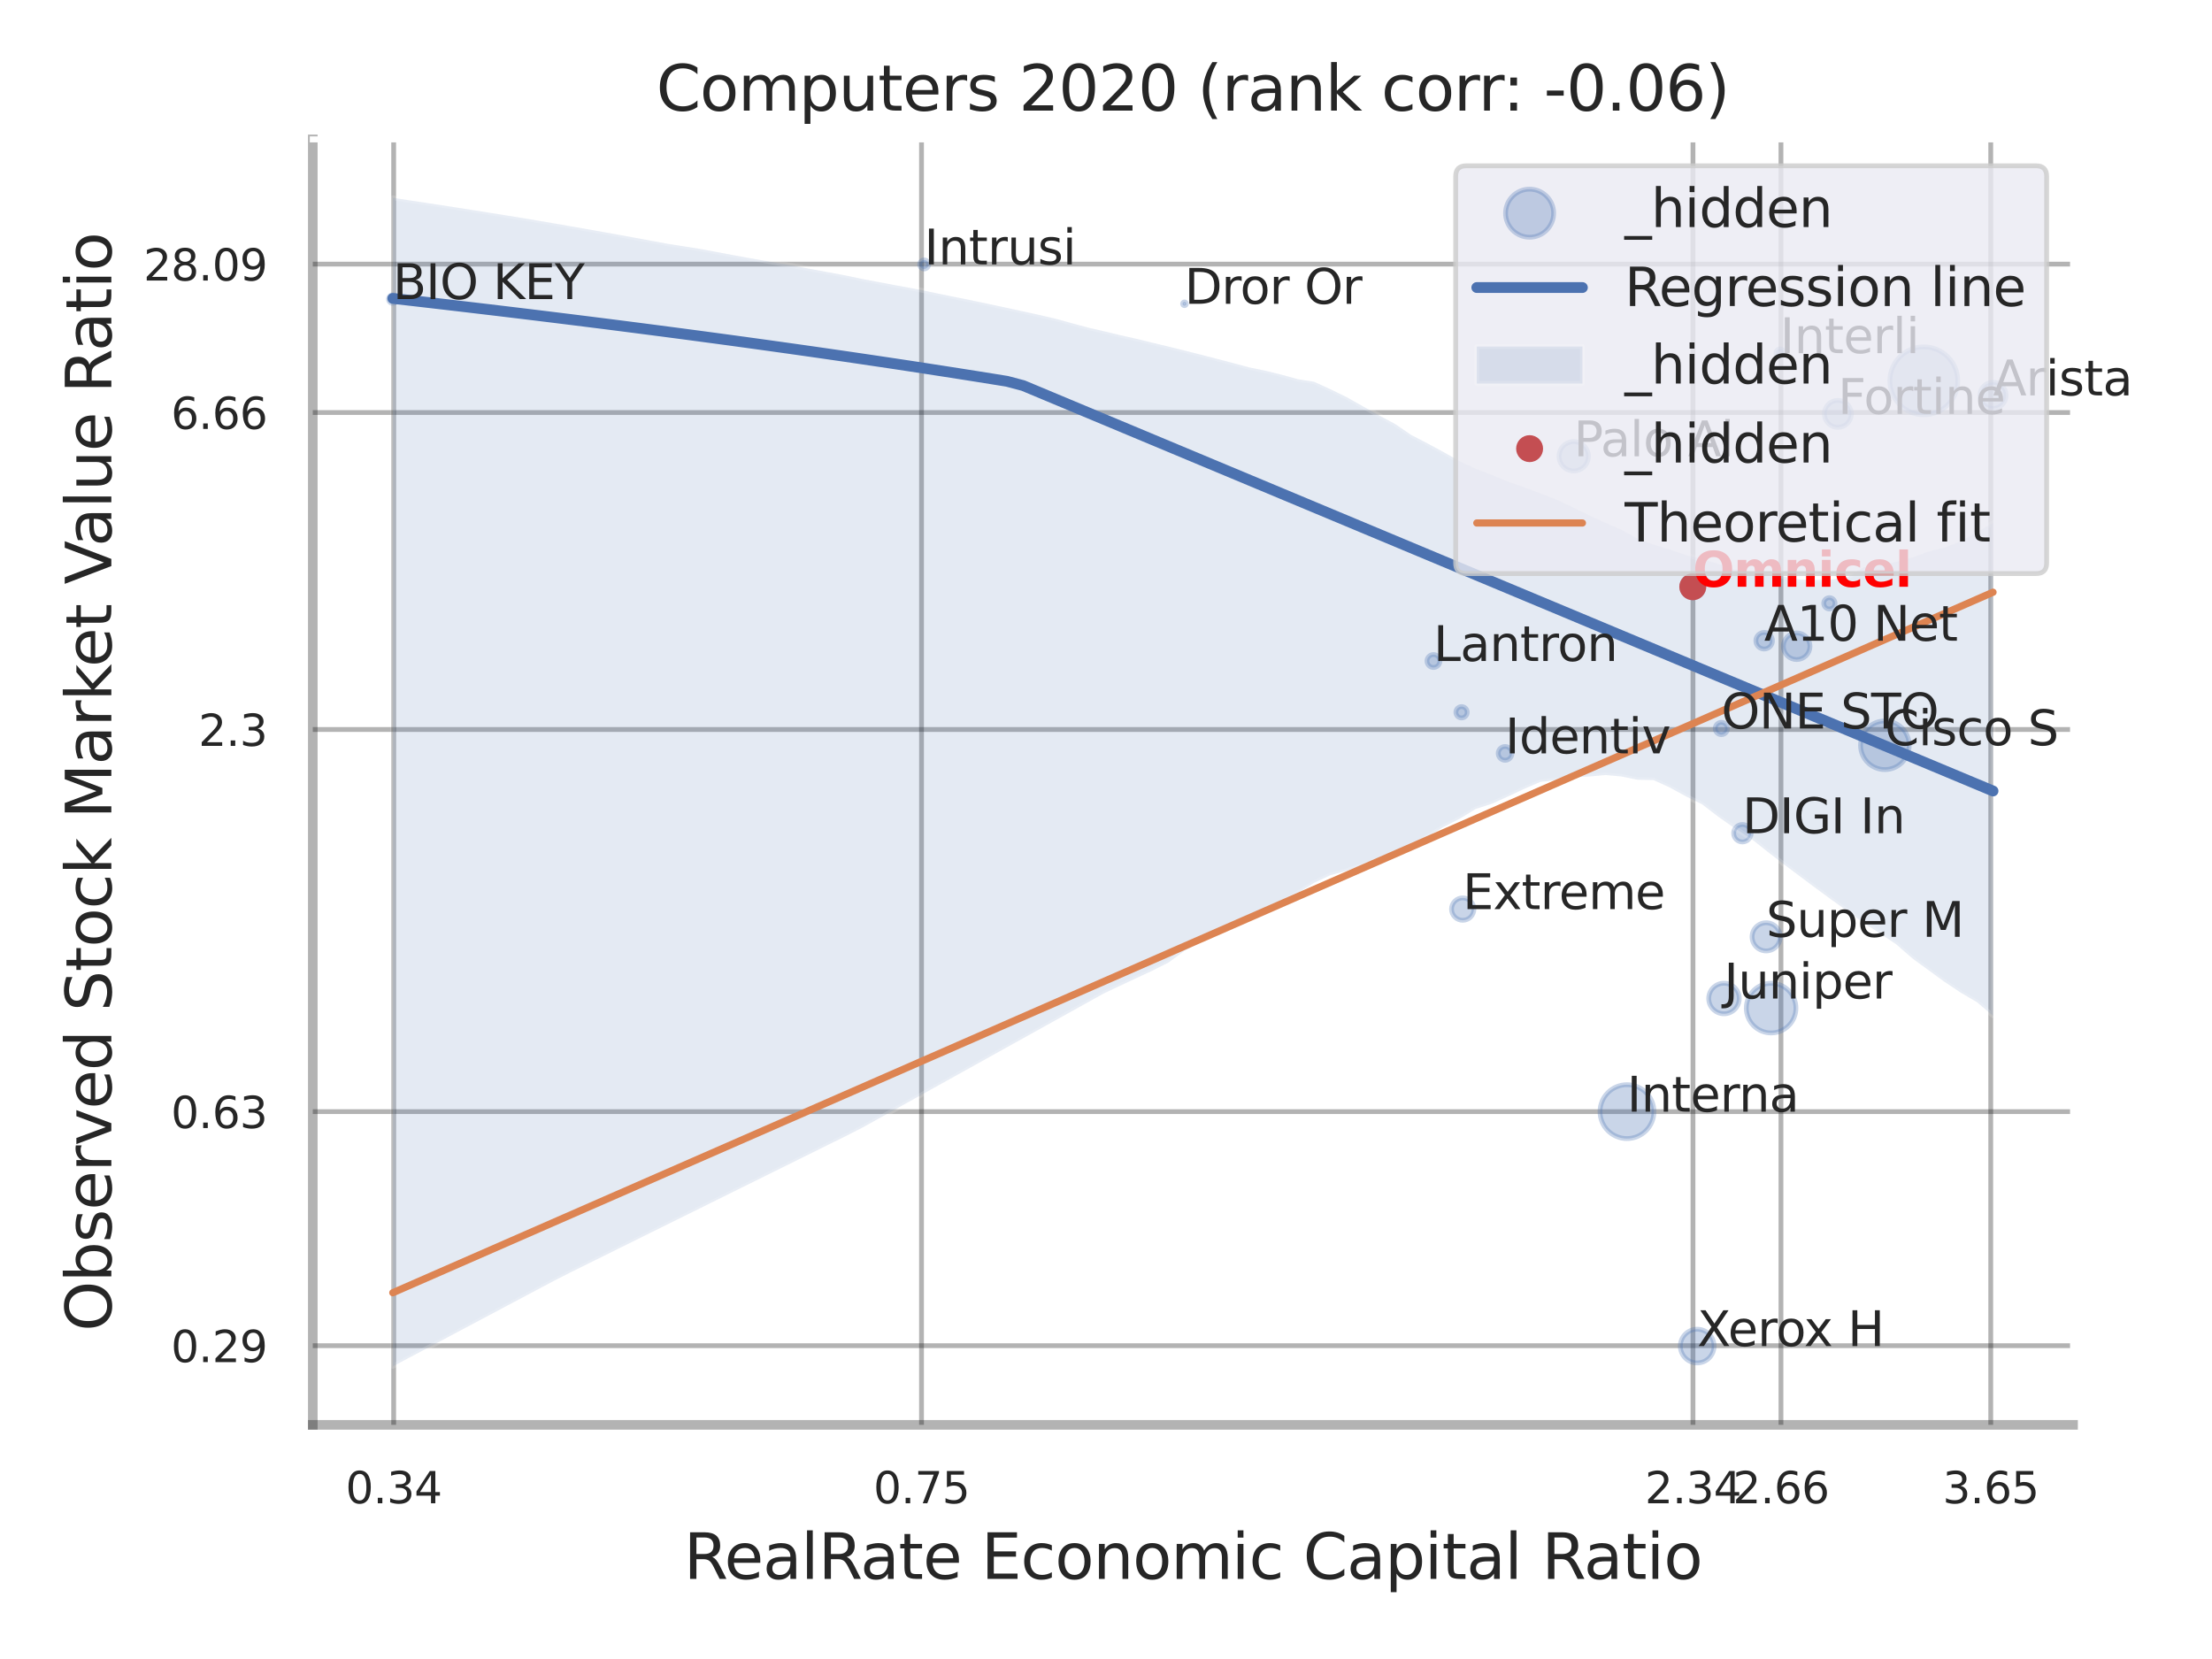 <?xml version="1.0" encoding="utf-8" standalone="no"?>
<!DOCTYPE svg PUBLIC "-//W3C//DTD SVG 1.1//EN"
  "http://www.w3.org/Graphics/SVG/1.1/DTD/svg11.dtd">
<svg xmlns:xlink="http://www.w3.org/1999/xlink" width="460.8pt" height="345.6pt" viewBox="0 0 460.8 345.6" xmlns="http://www.w3.org/2000/svg" version="1.1">
 <defs>
  <style type="text/css">*{stroke-linejoin: round; stroke-linecap: butt}</style>
 </defs>
 <g id="figure_1">
  <g id="patch_1">
   <path d="M 0 345.6 
L 460.8 345.6 
L 460.8 0 
L 0 0 
z
" style="fill: #ffffff"/>
  </g>
  <g id="axes_1">
   <g id="patch_2">
    <path d="M 65.16 296.82 
L 431.853 296.82 
L 431.853 29.04 
L 65.16 29.04 
z
" style="fill: #ffffff"/>
   </g>
   <g id="matplotlib.axis_1">
    <g id="xtick_1">
     <g id="line2d_1">
      <path d="M 82.008 296.82 
L 82.008 29.04 
" clip-path="url(#p16925aaa00)" style="fill: none; stroke: #000000; stroke-opacity: 0.3; stroke-linecap: round"/>
     </g>
     <g id="text_1">
      <!-- 0.34 -->
      <g style="fill: #262626" transform="translate(71.989 313.159) scale(0.09 -0.09)">
       <defs>
        <path id="DejaVuSans-30" d="M 2034 4250 
Q 1547 4250 1301 3770 
Q 1056 3291 1056 2328 
Q 1056 1369 1301 889 
Q 1547 409 2034 409 
Q 2525 409 2770 889 
Q 3016 1369 3016 2328 
Q 3016 3291 2770 3770 
Q 2525 4250 2034 4250 
z
M 2034 4750 
Q 2819 4750 3233 4129 
Q 3647 3509 3647 2328 
Q 3647 1150 3233 529 
Q 2819 -91 2034 -91 
Q 1250 -91 836 529 
Q 422 1150 422 2328 
Q 422 3509 836 4129 
Q 1250 4750 2034 4750 
z
" transform="scale(0.016)"/>
        <path id="DejaVuSans-2e" d="M 684 794 
L 1344 794 
L 1344 0 
L 684 0 
L 684 794 
z
" transform="scale(0.016)"/>
        <path id="DejaVuSans-33" d="M 2597 2516 
Q 3050 2419 3304 2112 
Q 3559 1806 3559 1356 
Q 3559 666 3084 287 
Q 2609 -91 1734 -91 
Q 1441 -91 1130 -33 
Q 819 25 488 141 
L 488 750 
Q 750 597 1062 519 
Q 1375 441 1716 441 
Q 2309 441 2620 675 
Q 2931 909 2931 1356 
Q 2931 1769 2642 2001 
Q 2353 2234 1838 2234 
L 1294 2234 
L 1294 2753 
L 1863 2753 
Q 2328 2753 2575 2939 
Q 2822 3125 2822 3475 
Q 2822 3834 2567 4026 
Q 2313 4219 1838 4219 
Q 1578 4219 1281 4162 
Q 984 4106 628 3988 
L 628 4550 
Q 988 4650 1302 4700 
Q 1616 4750 1894 4750 
Q 2613 4750 3031 4423 
Q 3450 4097 3450 3541 
Q 3450 3153 3228 2886 
Q 3006 2619 2597 2516 
z
" transform="scale(0.016)"/>
        <path id="DejaVuSans-34" d="M 2419 4116 
L 825 1625 
L 2419 1625 
L 2419 4116 
z
M 2253 4666 
L 3047 4666 
L 3047 1625 
L 3713 1625 
L 3713 1100 
L 3047 1100 
L 3047 0 
L 2419 0 
L 2419 1100 
L 313 1100 
L 313 1709 
L 2253 4666 
z
" transform="scale(0.016)"/>
       </defs>
       <use xlink:href="#DejaVuSans-30"/>
       <use xlink:href="#DejaVuSans-2e" transform="translate(63.623 0)"/>
       <use xlink:href="#DejaVuSans-33" transform="translate(95.41 0)"/>
       <use xlink:href="#DejaVuSans-34" transform="translate(159.033 0)"/>
      </g>
     </g>
    </g>
    <g id="xtick_2">
     <g id="line2d_2">
      <path d="M 191.968 296.82 
L 191.968 29.04 
" clip-path="url(#p16925aaa00)" style="fill: none; stroke: #000000; stroke-opacity: 0.3; stroke-linecap: round"/>
     </g>
     <g id="text_2">
      <!-- 0.75 -->
      <g style="fill: #262626" transform="translate(181.949 313.159) scale(0.09 -0.09)">
       <defs>
        <path id="DejaVuSans-37" d="M 525 4666 
L 3525 4666 
L 3525 4397 
L 1831 0 
L 1172 0 
L 2766 4134 
L 525 4134 
L 525 4666 
z
" transform="scale(0.016)"/>
        <path id="DejaVuSans-35" d="M 691 4666 
L 3169 4666 
L 3169 4134 
L 1269 4134 
L 1269 2991 
Q 1406 3038 1543 3061 
Q 1681 3084 1819 3084 
Q 2600 3084 3056 2656 
Q 3513 2228 3513 1497 
Q 3513 744 3044 326 
Q 2575 -91 1722 -91 
Q 1428 -91 1123 -41 
Q 819 9 494 109 
L 494 744 
Q 775 591 1075 516 
Q 1375 441 1709 441 
Q 2250 441 2565 725 
Q 2881 1009 2881 1497 
Q 2881 1984 2565 2268 
Q 2250 2553 1709 2553 
Q 1456 2553 1204 2497 
Q 953 2441 691 2322 
L 691 4666 
z
" transform="scale(0.016)"/>
       </defs>
       <use xlink:href="#DejaVuSans-30"/>
       <use xlink:href="#DejaVuSans-2e" transform="translate(63.623 0)"/>
       <use xlink:href="#DejaVuSans-37" transform="translate(95.41 0)"/>
       <use xlink:href="#DejaVuSans-35" transform="translate(159.033 0)"/>
      </g>
     </g>
    </g>
    <g id="xtick_3">
     <g id="line2d_3">
      <path d="M 352.68 296.82 
L 352.68 29.04 
" clip-path="url(#p16925aaa00)" style="fill: none; stroke: #000000; stroke-opacity: 0.3; stroke-linecap: round"/>
     </g>
     <g id="text_3">
      <!-- 2.34 -->
      <g style="fill: #262626" transform="translate(342.66 313.159) scale(0.09 -0.09)">
       <defs>
        <path id="DejaVuSans-32" d="M 1228 531 
L 3431 531 
L 3431 0 
L 469 0 
L 469 531 
Q 828 903 1448 1529 
Q 2069 2156 2228 2338 
Q 2531 2678 2651 2914 
Q 2772 3150 2772 3378 
Q 2772 3750 2511 3984 
Q 2250 4219 1831 4219 
Q 1534 4219 1204 4116 
Q 875 4013 500 3803 
L 500 4441 
Q 881 4594 1212 4672 
Q 1544 4750 1819 4750 
Q 2544 4750 2975 4387 
Q 3406 4025 3406 3419 
Q 3406 3131 3298 2873 
Q 3191 2616 2906 2266 
Q 2828 2175 2409 1742 
Q 1991 1309 1228 531 
z
" transform="scale(0.016)"/>
       </defs>
       <use xlink:href="#DejaVuSans-32"/>
       <use xlink:href="#DejaVuSans-2e" transform="translate(63.623 0)"/>
       <use xlink:href="#DejaVuSans-33" transform="translate(95.41 0)"/>
       <use xlink:href="#DejaVuSans-34" transform="translate(159.033 0)"/>
      </g>
     </g>
    </g>
    <g id="xtick_4">
     <g id="line2d_4">
      <path d="M 371.006 296.82 
L 371.006 29.04 
" clip-path="url(#p16925aaa00)" style="fill: none; stroke: #000000; stroke-opacity: 0.3; stroke-linecap: round"/>
     </g>
     <g id="text_4">
      <!-- 2.66 -->
      <g style="fill: #262626" transform="translate(360.987 313.159) scale(0.09 -0.09)">
       <defs>
        <path id="DejaVuSans-36" d="M 2113 2584 
Q 1688 2584 1439 2293 
Q 1191 2003 1191 1497 
Q 1191 994 1439 701 
Q 1688 409 2113 409 
Q 2538 409 2786 701 
Q 3034 994 3034 1497 
Q 3034 2003 2786 2293 
Q 2538 2584 2113 2584 
z
M 3366 4563 
L 3366 3988 
Q 3128 4100 2886 4159 
Q 2644 4219 2406 4219 
Q 1781 4219 1451 3797 
Q 1122 3375 1075 2522 
Q 1259 2794 1537 2939 
Q 1816 3084 2150 3084 
Q 2853 3084 3261 2657 
Q 3669 2231 3669 1497 
Q 3669 778 3244 343 
Q 2819 -91 2113 -91 
Q 1303 -91 875 529 
Q 447 1150 447 2328 
Q 447 3434 972 4092 
Q 1497 4750 2381 4750 
Q 2619 4750 2861 4703 
Q 3103 4656 3366 4563 
z
" transform="scale(0.016)"/>
       </defs>
       <use xlink:href="#DejaVuSans-32"/>
       <use xlink:href="#DejaVuSans-2e" transform="translate(63.623 0)"/>
       <use xlink:href="#DejaVuSans-36" transform="translate(95.41 0)"/>
       <use xlink:href="#DejaVuSans-36" transform="translate(159.033 0)"/>
      </g>
     </g>
    </g>
    <g id="xtick_5">
     <g id="line2d_5">
      <path d="M 414.708 296.82 
L 414.708 29.04 
" clip-path="url(#p16925aaa00)" style="fill: none; stroke: #000000; stroke-opacity: 0.3; stroke-linecap: round"/>
     </g>
     <g id="text_5">
      <!-- 3.65 -->
      <g style="fill: #262626" transform="translate(404.689 313.159) scale(0.09 -0.09)">
       <use xlink:href="#DejaVuSans-33"/>
       <use xlink:href="#DejaVuSans-2e" transform="translate(63.623 0)"/>
       <use xlink:href="#DejaVuSans-36" transform="translate(95.41 0)"/>
       <use xlink:href="#DejaVuSans-35" transform="translate(159.033 0)"/>
      </g>
     </g>
    </g>
    <g id="xtick_6"/>
    <g id="xtick_7"/>
    <g id="xtick_8"/>
    <g id="text_6">
     <!-- RealRate Economic Capital Ratio -->
     <g style="fill: #262626" transform="translate(142.453 328.908) scale(0.13 -0.13)">
      <defs>
       <path id="DejaVuSans-52" d="M 2841 2188 
Q 3044 2119 3236 1894 
Q 3428 1669 3622 1275 
L 4263 0 
L 3584 0 
L 2988 1197 
Q 2756 1666 2539 1819 
Q 2322 1972 1947 1972 
L 1259 1972 
L 1259 0 
L 628 0 
L 628 4666 
L 2053 4666 
Q 2853 4666 3247 4331 
Q 3641 3997 3641 3322 
Q 3641 2881 3436 2590 
Q 3231 2300 2841 2188 
z
M 1259 4147 
L 1259 2491 
L 2053 2491 
Q 2509 2491 2742 2702 
Q 2975 2913 2975 3322 
Q 2975 3731 2742 3939 
Q 2509 4147 2053 4147 
L 1259 4147 
z
" transform="scale(0.016)"/>
       <path id="DejaVuSans-65" d="M 3597 1894 
L 3597 1613 
L 953 1613 
Q 991 1019 1311 708 
Q 1631 397 2203 397 
Q 2534 397 2845 478 
Q 3156 559 3463 722 
L 3463 178 
Q 3153 47 2828 -22 
Q 2503 -91 2169 -91 
Q 1331 -91 842 396 
Q 353 884 353 1716 
Q 353 2575 817 3079 
Q 1281 3584 2069 3584 
Q 2775 3584 3186 3129 
Q 3597 2675 3597 1894 
z
M 3022 2063 
Q 3016 2534 2758 2815 
Q 2500 3097 2075 3097 
Q 1594 3097 1305 2825 
Q 1016 2553 972 2059 
L 3022 2063 
z
" transform="scale(0.016)"/>
       <path id="DejaVuSans-61" d="M 2194 1759 
Q 1497 1759 1228 1600 
Q 959 1441 959 1056 
Q 959 750 1161 570 
Q 1363 391 1709 391 
Q 2188 391 2477 730 
Q 2766 1069 2766 1631 
L 2766 1759 
L 2194 1759 
z
M 3341 1997 
L 3341 0 
L 2766 0 
L 2766 531 
Q 2569 213 2275 61 
Q 1981 -91 1556 -91 
Q 1019 -91 701 211 
Q 384 513 384 1019 
Q 384 1609 779 1909 
Q 1175 2209 1959 2209 
L 2766 2209 
L 2766 2266 
Q 2766 2663 2505 2880 
Q 2244 3097 1772 3097 
Q 1472 3097 1187 3025 
Q 903 2953 641 2809 
L 641 3341 
Q 956 3463 1253 3523 
Q 1550 3584 1831 3584 
Q 2591 3584 2966 3190 
Q 3341 2797 3341 1997 
z
" transform="scale(0.016)"/>
       <path id="DejaVuSans-6c" d="M 603 4863 
L 1178 4863 
L 1178 0 
L 603 0 
L 603 4863 
z
" transform="scale(0.016)"/>
       <path id="DejaVuSans-74" d="M 1172 4494 
L 1172 3500 
L 2356 3500 
L 2356 3053 
L 1172 3053 
L 1172 1153 
Q 1172 725 1289 603 
Q 1406 481 1766 481 
L 2356 481 
L 2356 0 
L 1766 0 
Q 1100 0 847 248 
Q 594 497 594 1153 
L 594 3053 
L 172 3053 
L 172 3500 
L 594 3500 
L 594 4494 
L 1172 4494 
z
" transform="scale(0.016)"/>
       <path id="DejaVuSans-20" transform="scale(0.016)"/>
       <path id="DejaVuSans-45" d="M 628 4666 
L 3578 4666 
L 3578 4134 
L 1259 4134 
L 1259 2753 
L 3481 2753 
L 3481 2222 
L 1259 2222 
L 1259 531 
L 3634 531 
L 3634 0 
L 628 0 
L 628 4666 
z
" transform="scale(0.016)"/>
       <path id="DejaVuSans-63" d="M 3122 3366 
L 3122 2828 
Q 2878 2963 2633 3030 
Q 2388 3097 2138 3097 
Q 1578 3097 1268 2742 
Q 959 2388 959 1747 
Q 959 1106 1268 751 
Q 1578 397 2138 397 
Q 2388 397 2633 464 
Q 2878 531 3122 666 
L 3122 134 
Q 2881 22 2623 -34 
Q 2366 -91 2075 -91 
Q 1284 -91 818 406 
Q 353 903 353 1747 
Q 353 2603 823 3093 
Q 1294 3584 2113 3584 
Q 2378 3584 2631 3529 
Q 2884 3475 3122 3366 
z
" transform="scale(0.016)"/>
       <path id="DejaVuSans-6f" d="M 1959 3097 
Q 1497 3097 1228 2736 
Q 959 2375 959 1747 
Q 959 1119 1226 758 
Q 1494 397 1959 397 
Q 2419 397 2687 759 
Q 2956 1122 2956 1747 
Q 2956 2369 2687 2733 
Q 2419 3097 1959 3097 
z
M 1959 3584 
Q 2709 3584 3137 3096 
Q 3566 2609 3566 1747 
Q 3566 888 3137 398 
Q 2709 -91 1959 -91 
Q 1206 -91 779 398 
Q 353 888 353 1747 
Q 353 2609 779 3096 
Q 1206 3584 1959 3584 
z
" transform="scale(0.016)"/>
       <path id="DejaVuSans-6e" d="M 3513 2113 
L 3513 0 
L 2938 0 
L 2938 2094 
Q 2938 2591 2744 2837 
Q 2550 3084 2163 3084 
Q 1697 3084 1428 2787 
Q 1159 2491 1159 1978 
L 1159 0 
L 581 0 
L 581 3500 
L 1159 3500 
L 1159 2956 
Q 1366 3272 1645 3428 
Q 1925 3584 2291 3584 
Q 2894 3584 3203 3211 
Q 3513 2838 3513 2113 
z
" transform="scale(0.016)"/>
       <path id="DejaVuSans-6d" d="M 3328 2828 
Q 3544 3216 3844 3400 
Q 4144 3584 4550 3584 
Q 5097 3584 5394 3201 
Q 5691 2819 5691 2113 
L 5691 0 
L 5113 0 
L 5113 2094 
Q 5113 2597 4934 2840 
Q 4756 3084 4391 3084 
Q 3944 3084 3684 2787 
Q 3425 2491 3425 1978 
L 3425 0 
L 2847 0 
L 2847 2094 
Q 2847 2600 2669 2842 
Q 2491 3084 2119 3084 
Q 1678 3084 1418 2786 
Q 1159 2488 1159 1978 
L 1159 0 
L 581 0 
L 581 3500 
L 1159 3500 
L 1159 2956 
Q 1356 3278 1631 3431 
Q 1906 3584 2284 3584 
Q 2666 3584 2933 3390 
Q 3200 3197 3328 2828 
z
" transform="scale(0.016)"/>
       <path id="DejaVuSans-69" d="M 603 3500 
L 1178 3500 
L 1178 0 
L 603 0 
L 603 3500 
z
M 603 4863 
L 1178 4863 
L 1178 4134 
L 603 4134 
L 603 4863 
z
" transform="scale(0.016)"/>
       <path id="DejaVuSans-43" d="M 4122 4306 
L 4122 3641 
Q 3803 3938 3442 4084 
Q 3081 4231 2675 4231 
Q 1875 4231 1450 3742 
Q 1025 3253 1025 2328 
Q 1025 1406 1450 917 
Q 1875 428 2675 428 
Q 3081 428 3442 575 
Q 3803 722 4122 1019 
L 4122 359 
Q 3791 134 3420 21 
Q 3050 -91 2638 -91 
Q 1578 -91 968 557 
Q 359 1206 359 2328 
Q 359 3453 968 4101 
Q 1578 4750 2638 4750 
Q 3056 4750 3426 4639 
Q 3797 4528 4122 4306 
z
" transform="scale(0.016)"/>
       <path id="DejaVuSans-70" d="M 1159 525 
L 1159 -1331 
L 581 -1331 
L 581 3500 
L 1159 3500 
L 1159 2969 
Q 1341 3281 1617 3432 
Q 1894 3584 2278 3584 
Q 2916 3584 3314 3078 
Q 3713 2572 3713 1747 
Q 3713 922 3314 415 
Q 2916 -91 2278 -91 
Q 1894 -91 1617 61 
Q 1341 213 1159 525 
z
M 3116 1747 
Q 3116 2381 2855 2742 
Q 2594 3103 2138 3103 
Q 1681 3103 1420 2742 
Q 1159 2381 1159 1747 
Q 1159 1113 1420 752 
Q 1681 391 2138 391 
Q 2594 391 2855 752 
Q 3116 1113 3116 1747 
z
" transform="scale(0.016)"/>
      </defs>
      <use xlink:href="#DejaVuSans-52"/>
      <use xlink:href="#DejaVuSans-65" transform="translate(64.982 0)"/>
      <use xlink:href="#DejaVuSans-61" transform="translate(126.506 0)"/>
      <use xlink:href="#DejaVuSans-6c" transform="translate(187.785 0)"/>
      <use xlink:href="#DejaVuSans-52" transform="translate(215.568 0)"/>
      <use xlink:href="#DejaVuSans-61" transform="translate(282.801 0)"/>
      <use xlink:href="#DejaVuSans-74" transform="translate(344.08 0)"/>
      <use xlink:href="#DejaVuSans-65" transform="translate(383.289 0)"/>
      <use xlink:href="#DejaVuSans-20" transform="translate(444.812 0)"/>
      <use xlink:href="#DejaVuSans-45" transform="translate(476.6 0)"/>
      <use xlink:href="#DejaVuSans-63" transform="translate(539.783 0)"/>
      <use xlink:href="#DejaVuSans-6f" transform="translate(594.764 0)"/>
      <use xlink:href="#DejaVuSans-6e" transform="translate(655.945 0)"/>
      <use xlink:href="#DejaVuSans-6f" transform="translate(719.324 0)"/>
      <use xlink:href="#DejaVuSans-6d" transform="translate(780.506 0)"/>
      <use xlink:href="#DejaVuSans-69" transform="translate(877.918 0)"/>
      <use xlink:href="#DejaVuSans-63" transform="translate(905.701 0)"/>
      <use xlink:href="#DejaVuSans-20" transform="translate(960.682 0)"/>
      <use xlink:href="#DejaVuSans-43" transform="translate(992.469 0)"/>
      <use xlink:href="#DejaVuSans-61" transform="translate(1062.293 0)"/>
      <use xlink:href="#DejaVuSans-70" transform="translate(1123.572 0)"/>
      <use xlink:href="#DejaVuSans-69" transform="translate(1187.049 0)"/>
      <use xlink:href="#DejaVuSans-74" transform="translate(1214.832 0)"/>
      <use xlink:href="#DejaVuSans-61" transform="translate(1254.041 0)"/>
      <use xlink:href="#DejaVuSans-6c" transform="translate(1315.32 0)"/>
      <use xlink:href="#DejaVuSans-20" transform="translate(1343.104 0)"/>
      <use xlink:href="#DejaVuSans-52" transform="translate(1374.891 0)"/>
      <use xlink:href="#DejaVuSans-61" transform="translate(1442.123 0)"/>
      <use xlink:href="#DejaVuSans-74" transform="translate(1503.402 0)"/>
      <use xlink:href="#DejaVuSans-69" transform="translate(1542.611 0)"/>
      <use xlink:href="#DejaVuSans-6f" transform="translate(1570.395 0)"/>
     </g>
    </g>
   </g>
   <g id="matplotlib.axis_2">
    <g id="ytick_1">
     <g id="line2d_6">
      <path d="M 65.16 280.33 
L 431.853 280.33 
" clip-path="url(#p16925aaa00)" style="fill: none; stroke: #000000; stroke-opacity: 0.3; stroke-linecap: round"/>
     </g>
     <g id="text_7">
      <!-- 0.29 -->
      <g style="fill: #262626" transform="translate(35.621 283.749) scale(0.09 -0.09)">
       <defs>
        <path id="DejaVuSans-39" d="M 703 97 
L 703 672 
Q 941 559 1184 500 
Q 1428 441 1663 441 
Q 2288 441 2617 861 
Q 2947 1281 2994 2138 
Q 2813 1869 2534 1725 
Q 2256 1581 1919 1581 
Q 1219 1581 811 2004 
Q 403 2428 403 3163 
Q 403 3881 828 4315 
Q 1253 4750 1959 4750 
Q 2769 4750 3195 4129 
Q 3622 3509 3622 2328 
Q 3622 1225 3098 567 
Q 2575 -91 1691 -91 
Q 1453 -91 1209 -44 
Q 966 3 703 97 
z
M 1959 2075 
Q 2384 2075 2632 2365 
Q 2881 2656 2881 3163 
Q 2881 3666 2632 3958 
Q 2384 4250 1959 4250 
Q 1534 4250 1286 3958 
Q 1038 3666 1038 3163 
Q 1038 2656 1286 2365 
Q 1534 2075 1959 2075 
z
" transform="scale(0.016)"/>
       </defs>
       <use xlink:href="#DejaVuSans-30"/>
       <use xlink:href="#DejaVuSans-2e" transform="translate(63.623 0)"/>
       <use xlink:href="#DejaVuSans-32" transform="translate(95.41 0)"/>
       <use xlink:href="#DejaVuSans-39" transform="translate(159.033 0)"/>
      </g>
     </g>
    </g>
    <g id="ytick_2">
     <g id="line2d_7">
      <path d="M 65.16 231.577 
L 431.853 231.577 
" clip-path="url(#p16925aaa00)" style="fill: none; stroke: #000000; stroke-opacity: 0.3; stroke-linecap: round"/>
     </g>
     <g id="text_8">
      <!-- 0.63 -->
      <g style="fill: #262626" transform="translate(35.621 234.996) scale(0.09 -0.09)">
       <use xlink:href="#DejaVuSans-30"/>
       <use xlink:href="#DejaVuSans-2e" transform="translate(63.623 0)"/>
       <use xlink:href="#DejaVuSans-36" transform="translate(95.41 0)"/>
       <use xlink:href="#DejaVuSans-33" transform="translate(159.033 0)"/>
      </g>
     </g>
    </g>
    <g id="ytick_3">
     <g id="line2d_8">
      <path d="M 65.16 151.967 
L 431.853 151.967 
" clip-path="url(#p16925aaa00)" style="fill: none; stroke: #000000; stroke-opacity: 0.3; stroke-linecap: round"/>
     </g>
     <g id="text_9">
      <!-- 2.3 -->
      <g style="fill: #262626" transform="translate(41.347 155.386) scale(0.09 -0.09)">
       <use xlink:href="#DejaVuSans-32"/>
       <use xlink:href="#DejaVuSans-2e" transform="translate(63.623 0)"/>
       <use xlink:href="#DejaVuSans-33" transform="translate(95.41 0)"/>
      </g>
     </g>
    </g>
    <g id="ytick_4">
     <g id="line2d_9">
      <path d="M 65.16 85.935 
L 431.853 85.935 
" clip-path="url(#p16925aaa00)" style="fill: none; stroke: #000000; stroke-opacity: 0.3; stroke-linecap: round"/>
     </g>
     <g id="text_10">
      <!-- 6.66 -->
      <g style="fill: #262626" transform="translate(35.621 89.354) scale(0.09 -0.09)">
       <use xlink:href="#DejaVuSans-36"/>
       <use xlink:href="#DejaVuSans-2e" transform="translate(63.623 0)"/>
       <use xlink:href="#DejaVuSans-36" transform="translate(95.41 0)"/>
       <use xlink:href="#DejaVuSans-36" transform="translate(159.033 0)"/>
      </g>
     </g>
    </g>
    <g id="ytick_5">
     <g id="line2d_10">
      <path d="M 65.16 55.023 
L 431.853 55.023 
" clip-path="url(#p16925aaa00)" style="fill: none; stroke: #000000; stroke-opacity: 0.3; stroke-linecap: round"/>
     </g>
     <g id="text_11">
      <!-- 28.09 -->
      <g style="fill: #262626" transform="translate(29.895 58.443) scale(0.09 -0.09)">
       <defs>
        <path id="DejaVuSans-38" d="M 2034 2216 
Q 1584 2216 1326 1975 
Q 1069 1734 1069 1313 
Q 1069 891 1326 650 
Q 1584 409 2034 409 
Q 2484 409 2743 651 
Q 3003 894 3003 1313 
Q 3003 1734 2745 1975 
Q 2488 2216 2034 2216 
z
M 1403 2484 
Q 997 2584 770 2862 
Q 544 3141 544 3541 
Q 544 4100 942 4425 
Q 1341 4750 2034 4750 
Q 2731 4750 3128 4425 
Q 3525 4100 3525 3541 
Q 3525 3141 3298 2862 
Q 3072 2584 2669 2484 
Q 3125 2378 3379 2068 
Q 3634 1759 3634 1313 
Q 3634 634 3220 271 
Q 2806 -91 2034 -91 
Q 1263 -91 848 271 
Q 434 634 434 1313 
Q 434 1759 690 2068 
Q 947 2378 1403 2484 
z
M 1172 3481 
Q 1172 3119 1398 2916 
Q 1625 2713 2034 2713 
Q 2441 2713 2670 2916 
Q 2900 3119 2900 3481 
Q 2900 3844 2670 4047 
Q 2441 4250 2034 4250 
Q 1625 4250 1398 4047 
Q 1172 3844 1172 3481 
z
" transform="scale(0.016)"/>
       </defs>
       <use xlink:href="#DejaVuSans-32"/>
       <use xlink:href="#DejaVuSans-38" transform="translate(63.623 0)"/>
       <use xlink:href="#DejaVuSans-2e" transform="translate(127.246 0)"/>
       <use xlink:href="#DejaVuSans-30" transform="translate(159.033 0)"/>
       <use xlink:href="#DejaVuSans-39" transform="translate(222.656 0)"/>
      </g>
     </g>
    </g>
    <g id="ytick_6"/>
    <g id="ytick_7"/>
    <g id="text_12">
     <!-- Observed Stock Market Value Ratio -->
     <g style="fill: #262626" transform="translate(23.191 277.332) rotate(-90) scale(0.13 -0.13)">
      <defs>
       <path id="DejaVuSans-4f" d="M 2522 4238 
Q 1834 4238 1429 3725 
Q 1025 3213 1025 2328 
Q 1025 1447 1429 934 
Q 1834 422 2522 422 
Q 3209 422 3611 934 
Q 4013 1447 4013 2328 
Q 4013 3213 3611 3725 
Q 3209 4238 2522 4238 
z
M 2522 4750 
Q 3503 4750 4090 4092 
Q 4678 3434 4678 2328 
Q 4678 1225 4090 567 
Q 3503 -91 2522 -91 
Q 1538 -91 948 565 
Q 359 1222 359 2328 
Q 359 3434 948 4092 
Q 1538 4750 2522 4750 
z
" transform="scale(0.016)"/>
       <path id="DejaVuSans-62" d="M 3116 1747 
Q 3116 2381 2855 2742 
Q 2594 3103 2138 3103 
Q 1681 3103 1420 2742 
Q 1159 2381 1159 1747 
Q 1159 1113 1420 752 
Q 1681 391 2138 391 
Q 2594 391 2855 752 
Q 3116 1113 3116 1747 
z
M 1159 2969 
Q 1341 3281 1617 3432 
Q 1894 3584 2278 3584 
Q 2916 3584 3314 3078 
Q 3713 2572 3713 1747 
Q 3713 922 3314 415 
Q 2916 -91 2278 -91 
Q 1894 -91 1617 61 
Q 1341 213 1159 525 
L 1159 0 
L 581 0 
L 581 4863 
L 1159 4863 
L 1159 2969 
z
" transform="scale(0.016)"/>
       <path id="DejaVuSans-73" d="M 2834 3397 
L 2834 2853 
Q 2591 2978 2328 3040 
Q 2066 3103 1784 3103 
Q 1356 3103 1142 2972 
Q 928 2841 928 2578 
Q 928 2378 1081 2264 
Q 1234 2150 1697 2047 
L 1894 2003 
Q 2506 1872 2764 1633 
Q 3022 1394 3022 966 
Q 3022 478 2636 193 
Q 2250 -91 1575 -91 
Q 1294 -91 989 -36 
Q 684 19 347 128 
L 347 722 
Q 666 556 975 473 
Q 1284 391 1588 391 
Q 1994 391 2212 530 
Q 2431 669 2431 922 
Q 2431 1156 2273 1281 
Q 2116 1406 1581 1522 
L 1381 1569 
Q 847 1681 609 1914 
Q 372 2147 372 2553 
Q 372 3047 722 3315 
Q 1072 3584 1716 3584 
Q 2034 3584 2315 3537 
Q 2597 3491 2834 3397 
z
" transform="scale(0.016)"/>
       <path id="DejaVuSans-72" d="M 2631 2963 
Q 2534 3019 2420 3045 
Q 2306 3072 2169 3072 
Q 1681 3072 1420 2755 
Q 1159 2438 1159 1844 
L 1159 0 
L 581 0 
L 581 3500 
L 1159 3500 
L 1159 2956 
Q 1341 3275 1631 3429 
Q 1922 3584 2338 3584 
Q 2397 3584 2469 3576 
Q 2541 3569 2628 3553 
L 2631 2963 
z
" transform="scale(0.016)"/>
       <path id="DejaVuSans-76" d="M 191 3500 
L 800 3500 
L 1894 563 
L 2988 3500 
L 3597 3500 
L 2284 0 
L 1503 0 
L 191 3500 
z
" transform="scale(0.016)"/>
       <path id="DejaVuSans-64" d="M 2906 2969 
L 2906 4863 
L 3481 4863 
L 3481 0 
L 2906 0 
L 2906 525 
Q 2725 213 2448 61 
Q 2172 -91 1784 -91 
Q 1150 -91 751 415 
Q 353 922 353 1747 
Q 353 2572 751 3078 
Q 1150 3584 1784 3584 
Q 2172 3584 2448 3432 
Q 2725 3281 2906 2969 
z
M 947 1747 
Q 947 1113 1208 752 
Q 1469 391 1925 391 
Q 2381 391 2643 752 
Q 2906 1113 2906 1747 
Q 2906 2381 2643 2742 
Q 2381 3103 1925 3103 
Q 1469 3103 1208 2742 
Q 947 2381 947 1747 
z
" transform="scale(0.016)"/>
       <path id="DejaVuSans-53" d="M 3425 4513 
L 3425 3897 
Q 3066 4069 2747 4153 
Q 2428 4238 2131 4238 
Q 1616 4238 1336 4038 
Q 1056 3838 1056 3469 
Q 1056 3159 1242 3001 
Q 1428 2844 1947 2747 
L 2328 2669 
Q 3034 2534 3370 2195 
Q 3706 1856 3706 1288 
Q 3706 609 3251 259 
Q 2797 -91 1919 -91 
Q 1588 -91 1214 -16 
Q 841 59 441 206 
L 441 856 
Q 825 641 1194 531 
Q 1563 422 1919 422 
Q 2459 422 2753 634 
Q 3047 847 3047 1241 
Q 3047 1584 2836 1778 
Q 2625 1972 2144 2069 
L 1759 2144 
Q 1053 2284 737 2584 
Q 422 2884 422 3419 
Q 422 4038 858 4394 
Q 1294 4750 2059 4750 
Q 2388 4750 2728 4690 
Q 3069 4631 3425 4513 
z
" transform="scale(0.016)"/>
       <path id="DejaVuSans-6b" d="M 581 4863 
L 1159 4863 
L 1159 1991 
L 2875 3500 
L 3609 3500 
L 1753 1863 
L 3688 0 
L 2938 0 
L 1159 1709 
L 1159 0 
L 581 0 
L 581 4863 
z
" transform="scale(0.016)"/>
       <path id="DejaVuSans-4d" d="M 628 4666 
L 1569 4666 
L 2759 1491 
L 3956 4666 
L 4897 4666 
L 4897 0 
L 4281 0 
L 4281 4097 
L 3078 897 
L 2444 897 
L 1241 4097 
L 1241 0 
L 628 0 
L 628 4666 
z
" transform="scale(0.016)"/>
       <path id="DejaVuSans-56" d="M 1831 0 
L 50 4666 
L 709 4666 
L 2188 738 
L 3669 4666 
L 4325 4666 
L 2547 0 
L 1831 0 
z
" transform="scale(0.016)"/>
       <path id="DejaVuSans-75" d="M 544 1381 
L 544 3500 
L 1119 3500 
L 1119 1403 
Q 1119 906 1312 657 
Q 1506 409 1894 409 
Q 2359 409 2629 706 
Q 2900 1003 2900 1516 
L 2900 3500 
L 3475 3500 
L 3475 0 
L 2900 0 
L 2900 538 
Q 2691 219 2414 64 
Q 2138 -91 1772 -91 
Q 1169 -91 856 284 
Q 544 659 544 1381 
z
M 1991 3584 
L 1991 3584 
z
" transform="scale(0.016)"/>
      </defs>
      <use xlink:href="#DejaVuSans-4f"/>
      <use xlink:href="#DejaVuSans-62" transform="translate(78.711 0)"/>
      <use xlink:href="#DejaVuSans-73" transform="translate(142.188 0)"/>
      <use xlink:href="#DejaVuSans-65" transform="translate(194.287 0)"/>
      <use xlink:href="#DejaVuSans-72" transform="translate(255.811 0)"/>
      <use xlink:href="#DejaVuSans-76" transform="translate(296.924 0)"/>
      <use xlink:href="#DejaVuSans-65" transform="translate(356.104 0)"/>
      <use xlink:href="#DejaVuSans-64" transform="translate(417.627 0)"/>
      <use xlink:href="#DejaVuSans-20" transform="translate(481.104 0)"/>
      <use xlink:href="#DejaVuSans-53" transform="translate(512.891 0)"/>
      <use xlink:href="#DejaVuSans-74" transform="translate(576.367 0)"/>
      <use xlink:href="#DejaVuSans-6f" transform="translate(615.576 0)"/>
      <use xlink:href="#DejaVuSans-63" transform="translate(676.758 0)"/>
      <use xlink:href="#DejaVuSans-6b" transform="translate(731.738 0)"/>
      <use xlink:href="#DejaVuSans-20" transform="translate(789.648 0)"/>
      <use xlink:href="#DejaVuSans-4d" transform="translate(821.436 0)"/>
      <use xlink:href="#DejaVuSans-61" transform="translate(907.715 0)"/>
      <use xlink:href="#DejaVuSans-72" transform="translate(968.994 0)"/>
      <use xlink:href="#DejaVuSans-6b" transform="translate(1010.107 0)"/>
      <use xlink:href="#DejaVuSans-65" transform="translate(1064.393 0)"/>
      <use xlink:href="#DejaVuSans-74" transform="translate(1125.916 0)"/>
      <use xlink:href="#DejaVuSans-20" transform="translate(1165.125 0)"/>
      <use xlink:href="#DejaVuSans-56" transform="translate(1196.912 0)"/>
      <use xlink:href="#DejaVuSans-61" transform="translate(1257.57 0)"/>
      <use xlink:href="#DejaVuSans-6c" transform="translate(1318.85 0)"/>
      <use xlink:href="#DejaVuSans-75" transform="translate(1346.633 0)"/>
      <use xlink:href="#DejaVuSans-65" transform="translate(1410.012 0)"/>
      <use xlink:href="#DejaVuSans-20" transform="translate(1471.535 0)"/>
      <use xlink:href="#DejaVuSans-52" transform="translate(1503.322 0)"/>
      <use xlink:href="#DejaVuSans-61" transform="translate(1570.555 0)"/>
      <use xlink:href="#DejaVuSans-74" transform="translate(1631.834 0)"/>
      <use xlink:href="#DejaVuSans-69" transform="translate(1671.043 0)"/>
      <use xlink:href="#DejaVuSans-6f" transform="translate(1698.826 0)"/>
     </g>
    </g>
   </g>
   <g id="PathCollection_1">
    <path d="M 368.958 215.179 
C 370.329 215.179 371.645 214.634 372.614 213.665 
C 373.584 212.695 374.129 211.379 374.129 210.008 
C 374.129 208.637 373.584 207.321 372.614 206.351 
C 371.645 205.382 370.329 204.837 368.958 204.837 
C 367.586 204.837 366.271 205.382 365.301 206.351 
C 364.332 207.321 363.787 208.637 363.787 210.008 
C 363.787 211.379 364.332 212.695 365.301 213.665 
C 366.271 214.634 367.586 215.179 368.958 215.179 
z
" clip-path="url(#p16925aaa00)" style="fill: #4c72b0; fill-opacity: 0.3; stroke: #4c72b0; stroke-opacity: 0.3"/>
    <path d="M 338.929 237.186 
C 340.417 237.186 341.845 236.595 342.898 235.542 
C 343.95 234.49 344.542 233.062 344.542 231.574 
C 344.542 230.085 343.95 228.657 342.898 227.605 
C 341.845 226.552 340.417 225.961 338.929 225.961 
C 337.44 225.961 336.013 226.552 334.96 227.605 
C 333.908 228.657 333.316 230.085 333.316 231.574 
C 333.316 233.062 333.908 234.49 334.96 235.542 
C 336.013 236.595 337.44 237.186 338.929 237.186 
z
" clip-path="url(#p16925aaa00)" style="fill: #4c72b0; fill-opacity: 0.3; stroke: #4c72b0; stroke-opacity: 0.3"/>
    <path d="M 400.765 86.402 
C 402.64 86.402 404.439 85.657 405.765 84.331 
C 407.091 83.005 407.836 81.206 407.836 79.331 
C 407.836 77.456 407.091 75.657 405.765 74.331 
C 404.439 73.005 402.64 72.26 400.765 72.26 
C 398.889 72.26 397.091 73.005 395.765 74.331 
C 394.439 75.657 393.694 77.456 393.694 79.331 
C 393.694 81.206 394.439 83.005 395.765 84.331 
C 397.091 85.657 398.889 86.402 400.765 86.402 
z
" clip-path="url(#p16925aaa00)" style="fill: #4c72b0; fill-opacity: 0.3; stroke: #4c72b0; stroke-opacity: 0.3"/>
    <path d="M 192.52 56.02 
C 192.767 56.02 193.004 55.922 193.179 55.747 
C 193.354 55.572 193.452 55.335 193.452 55.088 
C 193.452 54.841 193.354 54.604 193.179 54.429 
C 193.004 54.254 192.767 54.156 192.52 54.156 
C 192.272 54.156 192.035 54.254 191.861 54.429 
C 191.686 54.604 191.588 54.841 191.588 55.088 
C 191.588 55.335 191.686 55.572 191.861 55.747 
C 192.035 55.922 192.272 56.02 192.52 56.02 
z
" clip-path="url(#p16925aaa00)" style="fill: #4c72b0; fill-opacity: 0.3; stroke: #4c72b0; stroke-opacity: 0.3"/>
    <path d="M 370.813 74.424 
C 371.041 74.424 371.26 74.334 371.421 74.172 
C 371.583 74.011 371.673 73.792 371.673 73.564 
C 371.673 73.336 371.583 73.117 371.421 72.956 
C 371.26 72.794 371.041 72.704 370.813 72.704 
C 370.585 72.704 370.366 72.794 370.205 72.956 
C 370.043 73.117 369.953 73.336 369.953 73.564 
C 369.953 73.792 370.043 74.011 370.205 74.172 
C 370.366 74.334 370.585 74.424 370.813 74.424 
z
" clip-path="url(#p16925aaa00)" style="fill: #4c72b0; fill-opacity: 0.3; stroke: #4c72b0; stroke-opacity: 0.3"/>
    <path d="M 362.972 175.393 
C 363.454 175.393 363.917 175.201 364.258 174.86 
C 364.599 174.519 364.791 174.056 364.791 173.574 
C 364.791 173.092 364.599 172.629 364.258 172.288 
C 363.917 171.947 363.454 171.755 362.972 171.755 
C 362.49 171.755 362.027 171.947 361.686 172.288 
C 361.345 172.629 361.153 173.092 361.153 173.574 
C 361.153 174.056 361.345 174.519 361.686 174.86 
C 362.027 175.201 362.49 175.393 362.972 175.393 
z
" clip-path="url(#p16925aaa00)" style="fill: #4c72b0; fill-opacity: 0.3; stroke: #4c72b0; stroke-opacity: 0.3"/>
    <path d="M 392.654 160.321 
C 393.998 160.321 395.288 159.787 396.238 158.837 
C 397.189 157.886 397.723 156.597 397.723 155.253 
C 397.723 153.909 397.189 152.619 396.238 151.669 
C 395.288 150.718 393.998 150.184 392.654 150.184 
C 391.31 150.184 390.021 150.718 389.07 151.669 
C 388.12 152.619 387.586 153.909 387.586 155.253 
C 387.586 156.597 388.12 157.886 389.07 158.837 
C 390.021 159.787 391.31 160.321 392.654 160.321 
z
" clip-path="url(#p16925aaa00)" style="fill: #4c72b0; fill-opacity: 0.3; stroke: #4c72b0; stroke-opacity: 0.3"/>
    <path d="M 352.637 124.539 
C 353.249 124.539 353.835 124.296 354.268 123.864 
C 354.7 123.432 354.943 122.845 354.943 122.233 
C 354.943 121.622 354.7 121.035 354.268 120.603 
C 353.835 120.17 353.249 119.927 352.637 119.927 
C 352.026 119.927 351.439 120.17 351.007 120.603 
C 350.574 121.035 350.331 121.622 350.331 122.233 
C 350.331 122.845 350.574 123.432 351.007 123.864 
C 351.439 124.296 352.026 124.539 352.637 124.539 
z
" clip-path="url(#p16925aaa00)" style="fill: #4c72b0; fill-opacity: 0.3; stroke: #4c72b0; stroke-opacity: 0.3"/>
    <path d="M 304.469 149.561 
C 304.782 149.561 305.083 149.436 305.305 149.215 
C 305.526 148.993 305.651 148.693 305.651 148.379 
C 305.651 148.066 305.526 147.765 305.305 147.544 
C 305.083 147.322 304.782 147.198 304.469 147.198 
C 304.156 147.198 303.855 147.322 303.634 147.544 
C 303.412 147.765 303.288 148.066 303.288 148.379 
C 303.288 148.693 303.412 148.993 303.634 149.215 
C 303.855 149.436 304.156 149.561 304.469 149.561 
z
" clip-path="url(#p16925aaa00)" style="fill: #4c72b0; fill-opacity: 0.3; stroke: #4c72b0; stroke-opacity: 0.3"/>
    <path d="M 81.828 63.201 
C 82.065 63.201 82.293 63.107 82.461 62.939 
C 82.629 62.771 82.723 62.544 82.723 62.306 
C 82.723 62.069 82.629 61.841 82.461 61.673 
C 82.293 61.505 82.065 61.411 81.828 61.411 
C 81.59 61.411 81.363 61.505 81.195 61.673 
C 81.027 61.841 80.933 62.069 80.933 62.306 
C 80.933 62.544 81.027 62.771 81.195 62.939 
C 81.363 63.107 81.59 63.201 81.828 63.201 
z
" clip-path="url(#p16925aaa00)" style="fill: #4c72b0; fill-opacity: 0.3; stroke: #4c72b0; stroke-opacity: 0.3"/>
    <path d="M 313.539 158.38 
C 313.92 158.38 314.285 158.229 314.555 157.959 
C 314.824 157.69 314.975 157.325 314.975 156.944 
C 314.975 156.564 314.824 156.198 314.555 155.929 
C 314.285 155.66 313.92 155.509 313.539 155.509 
C 313.159 155.509 312.793 155.66 312.524 155.929 
C 312.255 156.198 312.104 156.564 312.104 156.944 
C 312.104 157.325 312.255 157.69 312.524 157.959 
C 312.793 158.229 313.159 158.38 313.539 158.38 
z
" clip-path="url(#p16925aaa00)" style="fill: #4c72b0; fill-opacity: 0.3; stroke: #4c72b0; stroke-opacity: 0.3"/>
    <path d="M 359.138 211.189 
C 359.982 211.189 360.791 210.853 361.388 210.256 
C 361.985 209.659 362.321 208.85 362.321 208.005 
C 362.321 207.161 361.985 206.352 361.388 205.755 
C 360.791 205.158 359.982 204.822 359.138 204.822 
C 358.293 204.822 357.484 205.158 356.887 205.755 
C 356.29 206.352 355.955 207.161 355.955 208.005 
C 355.955 208.85 356.29 209.659 356.887 210.256 
C 357.484 210.853 358.293 211.189 359.138 211.189 
z
" clip-path="url(#p16925aaa00)" style="fill: #4c72b0; fill-opacity: 0.3; stroke: #4c72b0; stroke-opacity: 0.3"/>
    <path d="M 374.28 137.399 
C 375.016 137.399 375.722 137.107 376.243 136.586 
C 376.764 136.065 377.056 135.359 377.056 134.623 
C 377.056 133.886 376.764 133.18 376.243 132.659 
C 375.722 132.139 375.016 131.846 374.28 131.846 
C 373.543 131.846 372.837 132.139 372.316 132.659 
C 371.796 133.18 371.503 133.886 371.503 134.623 
C 371.503 135.359 371.796 136.065 372.316 136.586 
C 372.837 137.107 373.543 137.399 374.28 137.399 
z
" clip-path="url(#p16925aaa00)" style="fill: #4c72b0; fill-opacity: 0.3; stroke: #4c72b0; stroke-opacity: 0.3"/>
    <path d="M 381.096 126.865 
C 381.409 126.865 381.709 126.74 381.93 126.519 
C 382.151 126.298 382.275 125.998 382.275 125.685 
C 382.275 125.372 382.151 125.072 381.93 124.851 
C 381.709 124.63 381.409 124.505 381.096 124.505 
C 380.783 124.505 380.483 124.63 380.262 124.851 
C 380.041 125.072 379.916 125.372 379.916 125.685 
C 379.916 125.998 380.041 126.298 380.262 126.519 
C 380.483 126.74 380.783 126.865 381.096 126.865 
z
" clip-path="url(#p16925aaa00)" style="fill: #4c72b0; fill-opacity: 0.3; stroke: #4c72b0; stroke-opacity: 0.3"/>
    <path d="M 304.712 191.712 
C 305.33 191.712 305.923 191.467 306.36 191.029 
C 306.798 190.592 307.043 189.999 307.043 189.381 
C 307.043 188.762 306.798 188.169 306.36 187.732 
C 305.923 187.294 305.33 187.049 304.712 187.049 
C 304.093 187.049 303.5 187.294 303.063 187.732 
C 302.625 188.169 302.38 188.762 302.38 189.381 
C 302.38 189.999 302.625 190.592 303.063 191.029 
C 303.5 191.467 304.093 191.712 304.712 191.712 
z
" clip-path="url(#p16925aaa00)" style="fill: #4c72b0; fill-opacity: 0.3; stroke: #4c72b0; stroke-opacity: 0.3"/>
    <path d="M 298.616 139.05 
C 298.973 139.05 299.316 138.909 299.568 138.656 
C 299.821 138.403 299.963 138.061 299.963 137.703 
C 299.963 137.346 299.821 137.004 299.568 136.751 
C 299.316 136.498 298.973 136.357 298.616 136.357 
C 298.259 136.357 297.916 136.498 297.663 136.751 
C 297.411 137.004 297.269 137.346 297.269 137.703 
C 297.269 138.061 297.411 138.403 297.663 138.656 
C 297.916 138.909 298.259 139.05 298.616 139.05 
z
" clip-path="url(#p16925aaa00)" style="fill: #4c72b0; fill-opacity: 0.3; stroke: #4c72b0; stroke-opacity: 0.3"/>
    <path d="M 382.858 89.026 
C 383.603 89.026 384.318 88.73 384.845 88.203 
C 385.372 87.676 385.669 86.961 385.669 86.215 
C 385.669 85.47 385.372 84.755 384.845 84.228 
C 384.318 83.701 383.603 83.405 382.858 83.405 
C 382.113 83.405 381.398 83.701 380.871 84.228 
C 380.344 84.755 380.047 85.47 380.047 86.215 
C 380.047 86.961 380.344 87.676 380.871 88.203 
C 381.398 88.73 382.113 89.026 382.858 89.026 
z
" clip-path="url(#p16925aaa00)" style="fill: #4c72b0; fill-opacity: 0.3; stroke: #4c72b0; stroke-opacity: 0.3"/>
    <path d="M 246.751 63.675 
C 246.855 63.675 246.955 63.634 247.028 63.56 
C 247.102 63.487 247.143 63.387 247.143 63.283 
C 247.143 63.179 247.102 63.08 247.028 63.006 
C 246.955 62.933 246.855 62.892 246.751 62.892 
C 246.647 62.892 246.548 62.933 246.474 63.006 
C 246.401 63.08 246.36 63.179 246.36 63.283 
C 246.36 63.387 246.401 63.487 246.474 63.56 
C 246.548 63.634 246.647 63.675 246.751 63.675 
z
" clip-path="url(#p16925aaa00)" style="fill: #4c72b0; fill-opacity: 0.3; stroke: #4c72b0; stroke-opacity: 0.3"/>
    <path d="M 327.837 98.113 
C 328.649 98.113 329.428 97.79 330.002 97.216 
C 330.577 96.642 330.899 95.863 330.899 95.051 
C 330.899 94.239 330.577 93.46 330.002 92.885 
C 329.428 92.311 328.649 91.988 327.837 91.988 
C 327.025 91.988 326.246 92.311 325.672 92.885 
C 325.097 93.46 324.775 94.239 324.775 95.051 
C 324.775 95.863 325.097 96.642 325.672 97.216 
C 326.246 97.79 327.025 98.113 327.837 98.113 
z
" clip-path="url(#p16925aaa00)" style="fill: #4c72b0; fill-opacity: 0.3; stroke: #4c72b0; stroke-opacity: 0.3"/>
    <path d="M 367.923 198.095 
C 368.701 198.095 369.448 197.786 369.998 197.236 
C 370.549 196.685 370.858 195.939 370.858 195.161 
C 370.858 194.382 370.549 193.636 369.998 193.085 
C 369.448 192.535 368.701 192.226 367.923 192.226 
C 367.145 192.226 366.398 192.535 365.848 193.085 
C 365.297 193.636 364.988 194.382 364.988 195.161 
C 364.988 195.939 365.297 196.685 365.848 197.236 
C 366.398 197.786 367.145 198.095 367.923 198.095 
z
" clip-path="url(#p16925aaa00)" style="fill: #4c72b0; fill-opacity: 0.3; stroke: #4c72b0; stroke-opacity: 0.3"/>
    <path d="M 358.592 153.039 
C 358.932 153.039 359.258 152.904 359.498 152.663 
C 359.738 152.423 359.873 152.097 359.873 151.757 
C 359.873 151.418 359.738 151.092 359.498 150.851 
C 359.258 150.611 358.932 150.476 358.592 150.476 
C 358.252 150.476 357.926 150.611 357.686 150.851 
C 357.446 151.092 357.311 151.418 357.311 151.757 
C 357.311 152.097 357.446 152.423 357.686 152.663 
C 357.926 152.904 358.252 153.039 358.592 153.039 
z
" clip-path="url(#p16925aaa00)" style="fill: #4c72b0; fill-opacity: 0.3; stroke: #4c72b0; stroke-opacity: 0.3"/>
    <path d="M 367.506 135.203 
C 367.964 135.203 368.404 135.021 368.728 134.697 
C 369.053 134.373 369.235 133.933 369.235 133.474 
C 369.235 133.016 369.053 132.576 368.728 132.252 
C 368.404 131.928 367.964 131.745 367.506 131.745 
C 367.047 131.745 366.608 131.928 366.283 132.252 
C 365.959 132.576 365.777 133.016 365.777 133.474 
C 365.777 133.933 365.959 134.373 366.283 134.697 
C 366.608 135.021 367.047 135.203 367.506 135.203 
z
" clip-path="url(#p16925aaa00)" style="fill: #4c72b0; fill-opacity: 0.3; stroke: #4c72b0; stroke-opacity: 0.3"/>
    <path d="M 415.185 85.089 
C 415.908 85.089 416.603 84.802 417.114 84.29 
C 417.626 83.778 417.913 83.084 417.913 82.361 
C 417.913 81.637 417.626 80.943 417.114 80.431 
C 416.603 79.92 415.908 79.632 415.185 79.632 
C 414.461 79.632 413.767 79.92 413.256 80.431 
C 412.744 80.943 412.456 81.637 412.456 82.361 
C 412.456 83.084 412.744 83.778 413.256 84.29 
C 413.767 84.802 414.461 85.089 415.185 85.089 
z
" clip-path="url(#p16925aaa00)" style="fill: #4c72b0; fill-opacity: 0.3; stroke: #4c72b0; stroke-opacity: 0.3"/>
    <path d="M 353.559 283.925 
C 354.491 283.925 355.384 283.555 356.042 282.896 
C 356.701 282.238 357.071 281.344 357.071 280.413 
C 357.071 279.482 356.701 278.588 356.042 277.93 
C 355.384 277.271 354.491 276.901 353.559 276.901 
C 352.628 276.901 351.735 277.271 351.076 277.93 
C 350.418 278.588 350.048 279.482 350.048 280.413 
C 350.048 281.344 350.418 282.238 351.076 282.896 
C 351.735 283.555 352.628 283.925 353.559 283.925 
z
" clip-path="url(#p16925aaa00)" style="fill: #4c72b0; fill-opacity: 0.3; stroke: #4c72b0; stroke-opacity: 0.3"/>
   </g>
   <g id="FillBetweenPolyCollection_1">
    <defs>
     <path id="m8d37117c86" d="M 81.828 -304.388 
L 81.828 -60.952 
L 85.195 -62.74 
L 88.562 -64.529 
L 91.93 -66.317 
L 95.297 -68.106 
L 98.664 -69.894 
L 102.031 -71.682 
L 105.399 -73.471 
L 108.766 -75.259 
L 112.133 -77.048 
L 115.5 -78.836 
L 118.868 -80.547 
L 122.235 -82.215 
L 125.602 -83.882 
L 128.969 -85.549 
L 132.336 -87.217 
L 135.704 -88.884 
L 139.071 -90.551 
L 142.438 -92.219 
L 145.805 -93.886 
L 149.173 -95.553 
L 152.54 -97.221 
L 155.907 -98.888 
L 159.274 -100.555 
L 162.642 -102.223 
L 166.009 -103.89 
L 169.376 -105.557 
L 172.743 -107.225 
L 176.111 -108.892 
L 179.478 -110.6 
L 182.845 -112.471 
L 186.212 -114.342 
L 189.58 -116.214 
L 192.947 -118.085 
L 196.314 -119.957 
L 199.681 -121.828 
L 203.049 -123.699 
L 206.416 -125.571 
L 209.783 -127.442 
L 213.15 -129.314 
L 216.518 -131.185 
L 219.885 -133.056 
L 223.252 -134.928 
L 226.619 -136.799 
L 229.987 -138.671 
L 233.354 -140.263 
L 236.721 -141.835 
L 240.088 -143.407 
L 243.456 -145.103 
L 246.823 -147.584 
L 250.19 -149.341 
L 253.557 -150.937 
L 256.924 -152.533 
L 260.292 -154.142 
L 263.659 -155.752 
L 267.026 -157.462 
L 270.393 -159.578 
L 273.761 -161.694 
L 277.128 -163.279 
L 280.495 -164.195 
L 283.862 -165.341 
L 287.23 -166.521 
L 290.597 -167.581 
L 293.964 -169.493 
L 297.331 -171.248 
L 300.699 -173.327 
L 304.066 -175.035 
L 307.433 -177.084 
L 310.8 -178.167 
L 314.168 -179.697 
L 317.535 -181.271 
L 320.902 -182.729 
L 324.269 -183.087 
L 327.637 -183.662 
L 331.004 -183.827 
L 334.371 -184.146 
L 337.738 -183.854 
L 341.106 -183.162 
L 344.473 -183.095 
L 347.84 -181.549 
L 351.207 -179.704 
L 354.575 -178.054 
L 357.942 -175.461 
L 361.309 -173.104 
L 364.676 -170.976 
L 368.043 -168.306 
L 371.411 -165.706 
L 374.778 -163.174 
L 378.145 -160.658 
L 381.512 -158.185 
L 384.88 -155.778 
L 388.247 -153.345 
L 391.614 -151.162 
L 394.981 -148.912 
L 398.349 -145.977 
L 401.716 -143.514 
L 405.083 -141.06 
L 408.45 -138.816 
L 411.818 -136.841 
L 415.185 -133.994 
L 415.185 -236.697 
L 415.185 -236.697 
L 411.818 -234.717 
L 408.45 -232.858 
L 405.083 -231.531 
L 401.716 -230.697 
L 398.349 -229.458 
L 394.981 -228.539 
L 391.614 -227.843 
L 388.247 -227.447 
L 384.88 -225.35 
L 381.512 -224.858 
L 378.145 -224.764 
L 374.778 -224.867 
L 371.411 -225.522 
L 368.043 -226.102 
L 364.676 -226.61 
L 361.309 -227.027 
L 357.942 -228.152 
L 354.575 -229.117 
L 351.207 -229.982 
L 347.84 -231.115 
L 344.473 -232.16 
L 341.106 -233.406 
L 337.738 -235.257 
L 334.371 -236.722 
L 331.004 -238.267 
L 327.637 -239.92 
L 324.269 -241.533 
L 320.902 -242.814 
L 317.535 -244.098 
L 314.168 -245.257 
L 310.8 -246.656 
L 307.433 -247.943 
L 304.066 -249.528 
L 300.699 -251.433 
L 297.331 -253.255 
L 293.964 -254.998 
L 290.597 -257.301 
L 287.23 -259.086 
L 283.862 -260.988 
L 280.495 -262.888 
L 277.128 -264.528 
L 273.761 -266.069 
L 270.393 -266.599 
L 267.026 -267.53 
L 263.659 -268.358 
L 260.292 -269.055 
L 256.924 -269.955 
L 253.557 -270.837 
L 250.19 -271.704 
L 246.823 -272.558 
L 243.456 -273.393 
L 240.088 -274.199 
L 236.721 -275.026 
L 233.354 -275.778 
L 229.987 -276.596 
L 226.619 -277.366 
L 223.252 -278.277 
L 219.885 -279.207 
L 216.518 -279.985 
L 213.15 -280.728 
L 209.783 -281.457 
L 206.416 -282.179 
L 203.049 -282.892 
L 199.681 -283.579 
L 196.314 -284.257 
L 192.947 -284.958 
L 189.58 -285.63 
L 186.212 -286.236 
L 182.845 -286.878 
L 179.478 -287.512 
L 176.111 -288.222 
L 172.743 -288.853 
L 169.376 -289.475 
L 166.009 -290.087 
L 162.642 -290.69 
L 159.274 -291.285 
L 155.907 -291.872 
L 152.54 -292.491 
L 149.173 -293.127 
L 145.805 -293.754 
L 142.438 -294.287 
L 139.071 -294.812 
L 135.704 -295.44 
L 132.336 -296.061 
L 128.969 -296.674 
L 125.602 -297.279 
L 122.235 -297.877 
L 118.868 -298.467 
L 115.5 -299.05 
L 112.133 -299.626 
L 108.766 -300.192 
L 105.399 -300.737 
L 102.031 -301.276 
L 98.664 -301.81 
L 95.297 -302.337 
L 91.93 -302.859 
L 88.562 -303.374 
L 85.195 -303.884 
L 81.828 -304.388 
z
" style="stroke: #ffffff; stroke-opacity: 0.15"/>
    </defs>
    <g clip-path="url(#p16925aaa00)">
     <use xlink:href="#m8d37117c86" x="0" y="345.6" style="fill: #4c72b0; fill-opacity: 0.15; stroke: #ffffff; stroke-opacity: 0.15"/>
    </g>
   </g>
   <g id="PathCollection_2">
    <defs>
     <path id="m39321765e0" d="M 0 2.306 
C 0.612 2.306 1.198 2.063 1.631 1.631 
C 2.063 1.198 2.306 0.612 2.306 0 
C 2.306 -0.612 2.063 -1.198 1.631 -1.631 
C 1.198 -2.063 0.612 -2.306 0 -2.306 
C -0.612 -2.306 -1.198 -2.063 -1.631 -1.631 
C -2.063 -1.198 -2.306 -0.612 -2.306 0 
C -2.306 0.612 -2.063 1.198 -1.631 1.631 
C -1.198 2.063 -0.612 2.306 0 2.306 
z
" style="stroke: #c44e52"/>
    </defs>
    <g clip-path="url(#p16925aaa00)">
     <use xlink:href="#m39321765e0" x="352.637" y="122.233" style="fill: #c44e52; stroke: #c44e52"/>
    </g>
   </g>
   <g id="line2d_11">
    <path d="M 81.828 62.166 
L 85.195 62.549 
L 88.562 62.936 
L 91.93 63.326 
L 95.297 63.718 
L 98.664 64.115 
L 102.031 64.514 
L 105.399 64.917 
L 108.766 65.323 
L 112.133 65.732 
L 115.5 66.146 
L 118.868 66.562 
L 122.235 66.982 
L 125.602 67.406 
L 128.969 67.834 
L 132.336 68.266 
L 135.704 68.701 
L 139.071 69.141 
L 142.438 69.584 
L 145.805 70.032 
L 149.173 70.483 
L 152.54 70.939 
L 155.907 71.4 
L 159.274 71.865 
L 162.642 72.334 
L 166.009 72.808 
L 169.376 73.286 
L 172.743 73.77 
L 176.111 74.258 
L 179.478 74.752 
L 182.845 75.25 
L 186.212 75.754 
L 189.58 76.263 
L 192.947 76.777 
L 196.314 77.297 
L 199.681 77.822 
L 203.049 78.354 
L 206.416 78.891 
L 209.783 79.434 
L 213.15 80.327 
L 216.518 81.734 
L 219.885 83.142 
L 223.252 84.549 
L 226.619 85.957 
L 229.987 87.364 
L 233.354 88.772 
L 236.721 90.179 
L 240.088 91.587 
L 243.456 92.994 
L 246.823 94.402 
L 250.19 95.809 
L 253.557 97.217 
L 256.924 98.624 
L 260.292 100.032 
L 263.659 101.439 
L 267.026 102.847 
L 270.393 104.254 
L 273.761 105.662 
L 277.128 107.07 
L 280.495 108.477 
L 283.862 109.885 
L 287.23 111.292 
L 290.597 112.7 
L 293.964 114.107 
L 297.331 115.515 
L 300.699 116.922 
L 304.066 118.33 
L 307.433 119.737 
L 310.8 121.145 
L 314.168 122.552 
L 317.535 123.96 
L 320.902 125.367 
L 324.269 126.775 
L 327.637 128.182 
L 331.004 129.59 
L 334.371 130.997 
L 337.738 132.405 
L 341.106 133.812 
L 344.473 135.22 
L 347.84 136.627 
L 351.207 138.035 
L 354.575 139.442 
L 357.942 140.85 
L 361.309 142.257 
L 364.676 143.665 
L 368.043 145.072 
L 371.411 146.48 
L 374.778 147.887 
L 378.145 149.295 
L 381.512 150.703 
L 384.88 152.11 
L 388.247 153.518 
L 391.614 154.925 
L 394.981 156.333 
L 398.349 157.74 
L 401.716 159.148 
L 405.083 160.555 
L 408.45 161.963 
L 411.818 163.37 
L 415.185 164.778 
" clip-path="url(#p16925aaa00)" style="fill: none; stroke: #4c72b0; stroke-width: 2.25; stroke-linecap: round"/>
   </g>
   <g id="line2d_12">
    <path d="M 368.958 143.607 
L 338.929 156.752 
L 400.765 129.683 
L 192.52 220.844 
L 370.813 142.795 
L 362.972 146.227 
L 392.654 133.234 
L 352.637 150.751 
L 304.469 171.837 
L 81.828 269.3 
L 313.539 167.867 
L 359.138 147.906 
L 374.28 141.277 
L 381.096 138.293 
L 304.712 171.731 
L 298.616 174.4 
L 382.858 137.522 
L 246.751 197.104 
L 327.837 161.608 
L 367.923 144.06 
L 358.592 148.145 
L 367.506 144.243 
L 415.185 123.371 
L 353.559 150.348 
" clip-path="url(#p16925aaa00)" style="fill: none; stroke: #dd8452; stroke-width: 1.5; stroke-linecap: round"/>
   </g>
   <g id="patch_3">
    <path d="M 65.16 296.82 
L 65.16 29.04 
" style="fill: none; opacity: 0.3; stroke: #000000; stroke-width: 2; stroke-linejoin: miter; stroke-linecap: square"/>
   </g>
   <g id="patch_4">
    <path d="M 431.853 296.82 
L 431.853 29.04 
" style="fill: none; stroke: #ffffff; stroke-width: 1.25; stroke-linejoin: miter; stroke-linecap: square"/>
   </g>
   <g id="patch_5">
    <path d="M 65.16 296.82 
L 431.853 296.82 
" style="fill: none; opacity: 0.3; stroke: #000000; stroke-width: 2; stroke-linejoin: miter; stroke-linecap: square"/>
   </g>
   <g id="patch_6">
    <path d="M 65.16 29.04 
L 431.853 29.04 
" style="fill: none; stroke: #ffffff; stroke-width: 1.25; stroke-linejoin: miter; stroke-linecap: square"/>
   </g>
   <g id="text_13">
    <!-- Interna -->
    <g style="fill: #262626" transform="translate(338.929 231.574) scale(0.1 -0.1)">
     <defs>
      <path id="DejaVuSans-49" d="M 628 4666 
L 1259 4666 
L 1259 0 
L 628 0 
L 628 4666 
z
" transform="scale(0.016)"/>
     </defs>
     <use xlink:href="#DejaVuSans-49"/>
     <use xlink:href="#DejaVuSans-6e" transform="translate(29.492 0)"/>
     <use xlink:href="#DejaVuSans-74" transform="translate(92.871 0)"/>
     <use xlink:href="#DejaVuSans-65" transform="translate(132.08 0)"/>
     <use xlink:href="#DejaVuSans-72" transform="translate(193.604 0)"/>
     <use xlink:href="#DejaVuSans-6e" transform="translate(232.967 0)"/>
     <use xlink:href="#DejaVuSans-61" transform="translate(296.346 0)"/>
    </g>
   </g>
   <g id="text_14">
    <!-- Intrusi -->
    <g style="fill: #262626" transform="translate(192.52 55.088) scale(0.1 -0.1)">
     <use xlink:href="#DejaVuSans-49"/>
     <use xlink:href="#DejaVuSans-6e" transform="translate(29.492 0)"/>
     <use xlink:href="#DejaVuSans-74" transform="translate(92.871 0)"/>
     <use xlink:href="#DejaVuSans-72" transform="translate(132.08 0)"/>
     <use xlink:href="#DejaVuSans-75" transform="translate(173.193 0)"/>
     <use xlink:href="#DejaVuSans-73" transform="translate(236.572 0)"/>
     <use xlink:href="#DejaVuSans-69" transform="translate(288.672 0)"/>
    </g>
   </g>
   <g id="text_15">
    <!-- Interli -->
    <g style="fill: #262626" transform="translate(370.813 73.564) scale(0.1 -0.1)">
     <use xlink:href="#DejaVuSans-49"/>
     <use xlink:href="#DejaVuSans-6e" transform="translate(29.492 0)"/>
     <use xlink:href="#DejaVuSans-74" transform="translate(92.871 0)"/>
     <use xlink:href="#DejaVuSans-65" transform="translate(132.08 0)"/>
     <use xlink:href="#DejaVuSans-72" transform="translate(193.604 0)"/>
     <use xlink:href="#DejaVuSans-6c" transform="translate(234.717 0)"/>
     <use xlink:href="#DejaVuSans-69" transform="translate(262.5 0)"/>
    </g>
   </g>
   <g id="text_16">
    <!-- DIGI In -->
    <g style="fill: #262626" transform="translate(362.972 173.574) scale(0.1 -0.1)">
     <defs>
      <path id="DejaVuSans-44" d="M 1259 4147 
L 1259 519 
L 2022 519 
Q 2988 519 3436 956 
Q 3884 1394 3884 2338 
Q 3884 3275 3436 3711 
Q 2988 4147 2022 4147 
L 1259 4147 
z
M 628 4666 
L 1925 4666 
Q 3281 4666 3915 4102 
Q 4550 3538 4550 2338 
Q 4550 1131 3912 565 
Q 3275 0 1925 0 
L 628 0 
L 628 4666 
z
" transform="scale(0.016)"/>
      <path id="DejaVuSans-47" d="M 3809 666 
L 3809 1919 
L 2778 1919 
L 2778 2438 
L 4434 2438 
L 4434 434 
Q 4069 175 3628 42 
Q 3188 -91 2688 -91 
Q 1594 -91 976 548 
Q 359 1188 359 2328 
Q 359 3472 976 4111 
Q 1594 4750 2688 4750 
Q 3144 4750 3555 4637 
Q 3966 4525 4313 4306 
L 4313 3634 
Q 3963 3931 3569 4081 
Q 3175 4231 2741 4231 
Q 1884 4231 1454 3753 
Q 1025 3275 1025 2328 
Q 1025 1384 1454 906 
Q 1884 428 2741 428 
Q 3075 428 3337 486 
Q 3600 544 3809 666 
z
" transform="scale(0.016)"/>
     </defs>
     <use xlink:href="#DejaVuSans-44"/>
     <use xlink:href="#DejaVuSans-49" transform="translate(77.002 0)"/>
     <use xlink:href="#DejaVuSans-47" transform="translate(106.494 0)"/>
     <use xlink:href="#DejaVuSans-49" transform="translate(183.984 0)"/>
     <use xlink:href="#DejaVuSans-20" transform="translate(213.477 0)"/>
     <use xlink:href="#DejaVuSans-49" transform="translate(245.264 0)"/>
     <use xlink:href="#DejaVuSans-6e" transform="translate(274.756 0)"/>
    </g>
   </g>
   <g id="text_17">
    <!-- Cisco S -->
    <g style="fill: #262626" transform="translate(392.654 155.253) scale(0.1 -0.1)">
     <use xlink:href="#DejaVuSans-43"/>
     <use xlink:href="#DejaVuSans-69" transform="translate(69.824 0)"/>
     <use xlink:href="#DejaVuSans-73" transform="translate(97.607 0)"/>
     <use xlink:href="#DejaVuSans-63" transform="translate(149.707 0)"/>
     <use xlink:href="#DejaVuSans-6f" transform="translate(204.688 0)"/>
     <use xlink:href="#DejaVuSans-20" transform="translate(265.869 0)"/>
     <use xlink:href="#DejaVuSans-53" transform="translate(297.656 0)"/>
    </g>
   </g>
   <g id="text_18">
    <!-- Omnicel -->
    <g style="fill: #ff0000" transform="translate(352.637 122.233) scale(0.1 -0.1)">
     <defs>
      <path id="DejaVuSans-Bold-4f" d="M 2719 3878 
Q 2169 3878 1866 3472 
Q 1563 3066 1563 2328 
Q 1563 1594 1866 1187 
Q 2169 781 2719 781 
Q 3272 781 3575 1187 
Q 3878 1594 3878 2328 
Q 3878 3066 3575 3472 
Q 3272 3878 2719 3878 
z
M 2719 4750 
Q 3844 4750 4481 4106 
Q 5119 3463 5119 2328 
Q 5119 1197 4481 553 
Q 3844 -91 2719 -91 
Q 1597 -91 958 553 
Q 319 1197 319 2328 
Q 319 3463 958 4106 
Q 1597 4750 2719 4750 
z
" transform="scale(0.016)"/>
      <path id="DejaVuSans-Bold-6d" d="M 3781 2919 
Q 3994 3244 4286 3414 
Q 4578 3584 4928 3584 
Q 5531 3584 5847 3212 
Q 6163 2841 6163 2131 
L 6163 0 
L 5038 0 
L 5038 1825 
Q 5041 1866 5042 1909 
Q 5044 1953 5044 2034 
Q 5044 2406 4934 2573 
Q 4825 2741 4581 2741 
Q 4263 2741 4089 2478 
Q 3916 2216 3909 1719 
L 3909 0 
L 2784 0 
L 2784 1825 
Q 2784 2406 2684 2573 
Q 2584 2741 2328 2741 
Q 2006 2741 1831 2477 
Q 1656 2213 1656 1722 
L 1656 0 
L 531 0 
L 531 3500 
L 1656 3500 
L 1656 2988 
Q 1863 3284 2130 3434 
Q 2397 3584 2719 3584 
Q 3081 3584 3359 3409 
Q 3638 3234 3781 2919 
z
" transform="scale(0.016)"/>
      <path id="DejaVuSans-Bold-6e" d="M 4056 2131 
L 4056 0 
L 2931 0 
L 2931 347 
L 2931 1631 
Q 2931 2084 2911 2256 
Q 2891 2428 2841 2509 
Q 2775 2619 2662 2680 
Q 2550 2741 2406 2741 
Q 2056 2741 1856 2470 
Q 1656 2200 1656 1722 
L 1656 0 
L 538 0 
L 538 3500 
L 1656 3500 
L 1656 2988 
Q 1909 3294 2193 3439 
Q 2478 3584 2822 3584 
Q 3428 3584 3742 3212 
Q 4056 2841 4056 2131 
z
" transform="scale(0.016)"/>
      <path id="DejaVuSans-Bold-69" d="M 538 3500 
L 1656 3500 
L 1656 0 
L 538 0 
L 538 3500 
z
M 538 4863 
L 1656 4863 
L 1656 3950 
L 538 3950 
L 538 4863 
z
" transform="scale(0.016)"/>
      <path id="DejaVuSans-Bold-63" d="M 3366 3391 
L 3366 2478 
Q 3138 2634 2908 2709 
Q 2678 2784 2431 2784 
Q 1963 2784 1702 2511 
Q 1441 2238 1441 1747 
Q 1441 1256 1702 982 
Q 1963 709 2431 709 
Q 2694 709 2930 787 
Q 3166 866 3366 1019 
L 3366 103 
Q 3103 6 2833 -42 
Q 2563 -91 2291 -91 
Q 1344 -91 809 395 
Q 275 881 275 1747 
Q 275 2613 809 3098 
Q 1344 3584 2291 3584 
Q 2566 3584 2833 3536 
Q 3100 3488 3366 3391 
z
" transform="scale(0.016)"/>
      <path id="DejaVuSans-Bold-65" d="M 4031 1759 
L 4031 1441 
L 1416 1441 
Q 1456 1047 1700 850 
Q 1944 653 2381 653 
Q 2734 653 3104 758 
Q 3475 863 3866 1075 
L 3866 213 
Q 3469 63 3072 -14 
Q 2675 -91 2278 -91 
Q 1328 -91 801 392 
Q 275 875 275 1747 
Q 275 2603 792 3093 
Q 1309 3584 2216 3584 
Q 3041 3584 3536 3087 
Q 4031 2591 4031 1759 
z
M 2881 2131 
Q 2881 2450 2695 2645 
Q 2509 2841 2209 2841 
Q 1884 2841 1681 2658 
Q 1478 2475 1428 2131 
L 2881 2131 
z
" transform="scale(0.016)"/>
      <path id="DejaVuSans-Bold-6c" d="M 538 4863 
L 1656 4863 
L 1656 0 
L 538 0 
L 538 4863 
z
" transform="scale(0.016)"/>
     </defs>
     <use xlink:href="#DejaVuSans-Bold-4f"/>
     <use xlink:href="#DejaVuSans-Bold-6d" transform="translate(85.01 0)"/>
     <use xlink:href="#DejaVuSans-Bold-6e" transform="translate(189.209 0)"/>
     <use xlink:href="#DejaVuSans-Bold-69" transform="translate(260.4 0)"/>
     <use xlink:href="#DejaVuSans-Bold-63" transform="translate(294.678 0)"/>
     <use xlink:href="#DejaVuSans-Bold-65" transform="translate(353.955 0)"/>
     <use xlink:href="#DejaVuSans-Bold-6c" transform="translate(421.777 0)"/>
    </g>
   </g>
   <g id="text_19">
    <!-- BIO KEY -->
    <g style="fill: #262626" transform="translate(81.828 62.306) scale(0.1 -0.1)">
     <defs>
      <path id="DejaVuSans-42" d="M 1259 2228 
L 1259 519 
L 2272 519 
Q 2781 519 3026 730 
Q 3272 941 3272 1375 
Q 3272 1813 3026 2020 
Q 2781 2228 2272 2228 
L 1259 2228 
z
M 1259 4147 
L 1259 2741 
L 2194 2741 
Q 2656 2741 2882 2914 
Q 3109 3088 3109 3444 
Q 3109 3797 2882 3972 
Q 2656 4147 2194 4147 
L 1259 4147 
z
M 628 4666 
L 2241 4666 
Q 2963 4666 3353 4366 
Q 3744 4066 3744 3513 
Q 3744 3084 3544 2831 
Q 3344 2578 2956 2516 
Q 3422 2416 3680 2098 
Q 3938 1781 3938 1306 
Q 3938 681 3513 340 
Q 3088 0 2303 0 
L 628 0 
L 628 4666 
z
" transform="scale(0.016)"/>
      <path id="DejaVuSans-4b" d="M 628 4666 
L 1259 4666 
L 1259 2694 
L 3353 4666 
L 4166 4666 
L 1850 2491 
L 4331 0 
L 3500 0 
L 1259 2247 
L 1259 0 
L 628 0 
L 628 4666 
z
" transform="scale(0.016)"/>
      <path id="DejaVuSans-59" d="M -13 4666 
L 666 4666 
L 1959 2747 
L 3244 4666 
L 3922 4666 
L 2272 2222 
L 2272 0 
L 1638 0 
L 1638 2222 
L -13 4666 
z
" transform="scale(0.016)"/>
     </defs>
     <use xlink:href="#DejaVuSans-42"/>
     <use xlink:href="#DejaVuSans-49" transform="translate(68.604 0)"/>
     <use xlink:href="#DejaVuSans-4f" transform="translate(98.096 0)"/>
     <use xlink:href="#DejaVuSans-20" transform="translate(176.807 0)"/>
     <use xlink:href="#DejaVuSans-4b" transform="translate(208.594 0)"/>
     <use xlink:href="#DejaVuSans-45" transform="translate(274.17 0)"/>
     <use xlink:href="#DejaVuSans-59" transform="translate(337.354 0)"/>
    </g>
   </g>
   <g id="text_20">
    <!-- Identiv -->
    <g style="fill: #262626" transform="translate(313.539 156.944) scale(0.1 -0.1)">
     <use xlink:href="#DejaVuSans-49"/>
     <use xlink:href="#DejaVuSans-64" transform="translate(29.492 0)"/>
     <use xlink:href="#DejaVuSans-65" transform="translate(92.969 0)"/>
     <use xlink:href="#DejaVuSans-6e" transform="translate(154.492 0)"/>
     <use xlink:href="#DejaVuSans-74" transform="translate(217.871 0)"/>
     <use xlink:href="#DejaVuSans-69" transform="translate(257.08 0)"/>
     <use xlink:href="#DejaVuSans-76" transform="translate(284.863 0)"/>
    </g>
   </g>
   <g id="text_21">
    <!-- Juniper -->
    <g style="fill: #262626" transform="translate(359.138 208.005) scale(0.1 -0.1)">
     <defs>
      <path id="DejaVuSans-4a" d="M 628 4666 
L 1259 4666 
L 1259 325 
Q 1259 -519 939 -900 
Q 619 -1281 -91 -1281 
L -331 -1281 
L -331 -750 
L -134 -750 
Q 284 -750 456 -515 
Q 628 -281 628 325 
L 628 4666 
z
" transform="scale(0.016)"/>
     </defs>
     <use xlink:href="#DejaVuSans-4a"/>
     <use xlink:href="#DejaVuSans-75" transform="translate(29.492 0)"/>
     <use xlink:href="#DejaVuSans-6e" transform="translate(92.871 0)"/>
     <use xlink:href="#DejaVuSans-69" transform="translate(156.25 0)"/>
     <use xlink:href="#DejaVuSans-70" transform="translate(184.033 0)"/>
     <use xlink:href="#DejaVuSans-65" transform="translate(247.51 0)"/>
     <use xlink:href="#DejaVuSans-72" transform="translate(309.033 0)"/>
    </g>
   </g>
   <g id="text_22">
    <!-- Extreme -->
    <g style="fill: #262626" transform="translate(304.712 189.381) scale(0.1 -0.1)">
     <defs>
      <path id="DejaVuSans-78" d="M 3513 3500 
L 2247 1797 
L 3578 0 
L 2900 0 
L 1881 1375 
L 863 0 
L 184 0 
L 1544 1831 
L 300 3500 
L 978 3500 
L 1906 2253 
L 2834 3500 
L 3513 3500 
z
" transform="scale(0.016)"/>
     </defs>
     <use xlink:href="#DejaVuSans-45"/>
     <use xlink:href="#DejaVuSans-78" transform="translate(63.184 0)"/>
     <use xlink:href="#DejaVuSans-74" transform="translate(122.363 0)"/>
     <use xlink:href="#DejaVuSans-72" transform="translate(161.572 0)"/>
     <use xlink:href="#DejaVuSans-65" transform="translate(200.436 0)"/>
     <use xlink:href="#DejaVuSans-6d" transform="translate(261.959 0)"/>
     <use xlink:href="#DejaVuSans-65" transform="translate(359.371 0)"/>
    </g>
   </g>
   <g id="text_23">
    <!-- Lantron -->
    <g style="fill: #262626" transform="translate(298.616 137.703) scale(0.1 -0.1)">
     <defs>
      <path id="DejaVuSans-4c" d="M 628 4666 
L 1259 4666 
L 1259 531 
L 3531 531 
L 3531 0 
L 628 0 
L 628 4666 
z
" transform="scale(0.016)"/>
     </defs>
     <use xlink:href="#DejaVuSans-4c"/>
     <use xlink:href="#DejaVuSans-61" transform="translate(55.713 0)"/>
     <use xlink:href="#DejaVuSans-6e" transform="translate(116.992 0)"/>
     <use xlink:href="#DejaVuSans-74" transform="translate(180.371 0)"/>
     <use xlink:href="#DejaVuSans-72" transform="translate(219.58 0)"/>
     <use xlink:href="#DejaVuSans-6f" transform="translate(258.443 0)"/>
     <use xlink:href="#DejaVuSans-6e" transform="translate(319.625 0)"/>
    </g>
   </g>
   <g id="text_24">
    <!-- Fortine -->
    <g style="fill: #262626" transform="translate(382.858 86.215) scale(0.1 -0.1)">
     <defs>
      <path id="DejaVuSans-46" d="M 628 4666 
L 3309 4666 
L 3309 4134 
L 1259 4134 
L 1259 2759 
L 3109 2759 
L 3109 2228 
L 1259 2228 
L 1259 0 
L 628 0 
L 628 4666 
z
" transform="scale(0.016)"/>
     </defs>
     <use xlink:href="#DejaVuSans-46"/>
     <use xlink:href="#DejaVuSans-6f" transform="translate(53.895 0)"/>
     <use xlink:href="#DejaVuSans-72" transform="translate(115.076 0)"/>
     <use xlink:href="#DejaVuSans-74" transform="translate(156.189 0)"/>
     <use xlink:href="#DejaVuSans-69" transform="translate(195.398 0)"/>
     <use xlink:href="#DejaVuSans-6e" transform="translate(223.182 0)"/>
     <use xlink:href="#DejaVuSans-65" transform="translate(286.561 0)"/>
    </g>
   </g>
   <g id="text_25">
    <!-- Dror Or -->
    <g style="fill: #262626" transform="translate(246.751 63.283) scale(0.1 -0.1)">
     <use xlink:href="#DejaVuSans-44"/>
     <use xlink:href="#DejaVuSans-72" transform="translate(77.002 0)"/>
     <use xlink:href="#DejaVuSans-6f" transform="translate(115.865 0)"/>
     <use xlink:href="#DejaVuSans-72" transform="translate(177.047 0)"/>
     <use xlink:href="#DejaVuSans-20" transform="translate(218.16 0)"/>
     <use xlink:href="#DejaVuSans-4f" transform="translate(249.947 0)"/>
     <use xlink:href="#DejaVuSans-72" transform="translate(328.658 0)"/>
    </g>
   </g>
   <g id="text_26">
    <!-- Palo Al -->
    <g style="fill: #262626" transform="translate(327.837 95.051) scale(0.1 -0.1)">
     <defs>
      <path id="DejaVuSans-50" d="M 1259 4147 
L 1259 2394 
L 2053 2394 
Q 2494 2394 2734 2622 
Q 2975 2850 2975 3272 
Q 2975 3691 2734 3919 
Q 2494 4147 2053 4147 
L 1259 4147 
z
M 628 4666 
L 2053 4666 
Q 2838 4666 3239 4311 
Q 3641 3956 3641 3272 
Q 3641 2581 3239 2228 
Q 2838 1875 2053 1875 
L 1259 1875 
L 1259 0 
L 628 0 
L 628 4666 
z
" transform="scale(0.016)"/>
      <path id="DejaVuSans-41" d="M 2188 4044 
L 1331 1722 
L 3047 1722 
L 2188 4044 
z
M 1831 4666 
L 2547 4666 
L 4325 0 
L 3669 0 
L 3244 1197 
L 1141 1197 
L 716 0 
L 50 0 
L 1831 4666 
z
" transform="scale(0.016)"/>
     </defs>
     <use xlink:href="#DejaVuSans-50"/>
     <use xlink:href="#DejaVuSans-61" transform="translate(55.803 0)"/>
     <use xlink:href="#DejaVuSans-6c" transform="translate(117.082 0)"/>
     <use xlink:href="#DejaVuSans-6f" transform="translate(144.865 0)"/>
     <use xlink:href="#DejaVuSans-20" transform="translate(206.047 0)"/>
     <use xlink:href="#DejaVuSans-41" transform="translate(237.834 0)"/>
     <use xlink:href="#DejaVuSans-6c" transform="translate(306.242 0)"/>
    </g>
   </g>
   <g id="text_27">
    <!-- Super M -->
    <g style="fill: #262626" transform="translate(367.923 195.161) scale(0.1 -0.1)">
     <use xlink:href="#DejaVuSans-53"/>
     <use xlink:href="#DejaVuSans-75" transform="translate(63.477 0)"/>
     <use xlink:href="#DejaVuSans-70" transform="translate(126.855 0)"/>
     <use xlink:href="#DejaVuSans-65" transform="translate(190.332 0)"/>
     <use xlink:href="#DejaVuSans-72" transform="translate(251.855 0)"/>
     <use xlink:href="#DejaVuSans-20" transform="translate(292.969 0)"/>
     <use xlink:href="#DejaVuSans-4d" transform="translate(324.756 0)"/>
    </g>
   </g>
   <g id="text_28">
    <!-- ONE STO -->
    <g style="fill: #262626" transform="translate(358.592 151.757) scale(0.1 -0.1)">
     <defs>
      <path id="DejaVuSans-4e" d="M 628 4666 
L 1478 4666 
L 3547 763 
L 3547 4666 
L 4159 4666 
L 4159 0 
L 3309 0 
L 1241 3903 
L 1241 0 
L 628 0 
L 628 4666 
z
" transform="scale(0.016)"/>
      <path id="DejaVuSans-54" d="M -19 4666 
L 3928 4666 
L 3928 4134 
L 2272 4134 
L 2272 0 
L 1638 0 
L 1638 4134 
L -19 4134 
L -19 4666 
z
" transform="scale(0.016)"/>
     </defs>
     <use xlink:href="#DejaVuSans-4f"/>
     <use xlink:href="#DejaVuSans-4e" transform="translate(78.711 0)"/>
     <use xlink:href="#DejaVuSans-45" transform="translate(153.516 0)"/>
     <use xlink:href="#DejaVuSans-20" transform="translate(216.699 0)"/>
     <use xlink:href="#DejaVuSans-53" transform="translate(248.486 0)"/>
     <use xlink:href="#DejaVuSans-54" transform="translate(311.963 0)"/>
     <use xlink:href="#DejaVuSans-4f" transform="translate(373.047 0)"/>
    </g>
   </g>
   <g id="text_29">
    <!-- A10 Net -->
    <g style="fill: #262626" transform="translate(367.506 133.474) scale(0.1 -0.1)">
     <defs>
      <path id="DejaVuSans-31" d="M 794 531 
L 1825 531 
L 1825 4091 
L 703 3866 
L 703 4441 
L 1819 4666 
L 2450 4666 
L 2450 531 
L 3481 531 
L 3481 0 
L 794 0 
L 794 531 
z
" transform="scale(0.016)"/>
     </defs>
     <use xlink:href="#DejaVuSans-41"/>
     <use xlink:href="#DejaVuSans-31" transform="translate(68.408 0)"/>
     <use xlink:href="#DejaVuSans-30" transform="translate(132.031 0)"/>
     <use xlink:href="#DejaVuSans-20" transform="translate(195.654 0)"/>
     <use xlink:href="#DejaVuSans-4e" transform="translate(227.441 0)"/>
     <use xlink:href="#DejaVuSans-65" transform="translate(302.246 0)"/>
     <use xlink:href="#DejaVuSans-74" transform="translate(363.77 0)"/>
    </g>
   </g>
   <g id="text_30">
    <!-- Arista  -->
    <g style="fill: #262626" transform="translate(415.185 82.361) scale(0.1 -0.1)">
     <use xlink:href="#DejaVuSans-41"/>
     <use xlink:href="#DejaVuSans-72" transform="translate(68.408 0)"/>
     <use xlink:href="#DejaVuSans-69" transform="translate(109.521 0)"/>
     <use xlink:href="#DejaVuSans-73" transform="translate(137.305 0)"/>
     <use xlink:href="#DejaVuSans-74" transform="translate(189.404 0)"/>
     <use xlink:href="#DejaVuSans-61" transform="translate(228.613 0)"/>
     <use xlink:href="#DejaVuSans-20" transform="translate(289.893 0)"/>
    </g>
   </g>
   <g id="text_31">
    <!-- Xerox H -->
    <g style="fill: #262626" transform="translate(353.559 280.413) scale(0.1 -0.1)">
     <defs>
      <path id="DejaVuSans-58" d="M 403 4666 
L 1081 4666 
L 2241 2931 
L 3406 4666 
L 4084 4666 
L 2584 2425 
L 4184 0 
L 3506 0 
L 2194 1984 
L 872 0 
L 191 0 
L 1856 2491 
L 403 4666 
z
" transform="scale(0.016)"/>
      <path id="DejaVuSans-48" d="M 628 4666 
L 1259 4666 
L 1259 2753 
L 3553 2753 
L 3553 4666 
L 4184 4666 
L 4184 0 
L 3553 0 
L 3553 2222 
L 1259 2222 
L 1259 0 
L 628 0 
L 628 4666 
z
" transform="scale(0.016)"/>
     </defs>
     <use xlink:href="#DejaVuSans-58"/>
     <use xlink:href="#DejaVuSans-65" transform="translate(64.006 0)"/>
     <use xlink:href="#DejaVuSans-72" transform="translate(125.529 0)"/>
     <use xlink:href="#DejaVuSans-6f" transform="translate(164.393 0)"/>
     <use xlink:href="#DejaVuSans-78" transform="translate(222.449 0)"/>
     <use xlink:href="#DejaVuSans-20" transform="translate(281.629 0)"/>
     <use xlink:href="#DejaVuSans-48" transform="translate(313.416 0)"/>
    </g>
   </g>
   <g id="text_32">
    <!-- Computers 2020 (rank corr: -0.06) -->
    <g style="fill: #262626" transform="translate(136.716 23.04) scale(0.13 -0.13)">
     <defs>
      <path id="DejaVuSans-28" d="M 1984 4856 
Q 1566 4138 1362 3434 
Q 1159 2731 1159 2009 
Q 1159 1288 1364 580 
Q 1569 -128 1984 -844 
L 1484 -844 
Q 1016 -109 783 600 
Q 550 1309 550 2009 
Q 550 2706 781 3412 
Q 1013 4119 1484 4856 
L 1984 4856 
z
" transform="scale(0.016)"/>
      <path id="DejaVuSans-3a" d="M 750 794 
L 1409 794 
L 1409 0 
L 750 0 
L 750 794 
z
M 750 3309 
L 1409 3309 
L 1409 2516 
L 750 2516 
L 750 3309 
z
" transform="scale(0.016)"/>
      <path id="DejaVuSans-2d" d="M 313 2009 
L 1997 2009 
L 1997 1497 
L 313 1497 
L 313 2009 
z
" transform="scale(0.016)"/>
      <path id="DejaVuSans-29" d="M 513 4856 
L 1013 4856 
Q 1481 4119 1714 3412 
Q 1947 2706 1947 2009 
Q 1947 1309 1714 600 
Q 1481 -109 1013 -844 
L 513 -844 
Q 928 -128 1133 580 
Q 1338 1288 1338 2009 
Q 1338 2731 1133 3434 
Q 928 4138 513 4856 
z
" transform="scale(0.016)"/>
     </defs>
     <use xlink:href="#DejaVuSans-43"/>
     <use xlink:href="#DejaVuSans-6f" transform="translate(69.824 0)"/>
     <use xlink:href="#DejaVuSans-6d" transform="translate(131.006 0)"/>
     <use xlink:href="#DejaVuSans-70" transform="translate(228.418 0)"/>
     <use xlink:href="#DejaVuSans-75" transform="translate(291.895 0)"/>
     <use xlink:href="#DejaVuSans-74" transform="translate(355.273 0)"/>
     <use xlink:href="#DejaVuSans-65" transform="translate(394.482 0)"/>
     <use xlink:href="#DejaVuSans-72" transform="translate(456.006 0)"/>
     <use xlink:href="#DejaVuSans-73" transform="translate(497.119 0)"/>
     <use xlink:href="#DejaVuSans-20" transform="translate(549.219 0)"/>
     <use xlink:href="#DejaVuSans-32" transform="translate(581.006 0)"/>
     <use xlink:href="#DejaVuSans-30" transform="translate(644.629 0)"/>
     <use xlink:href="#DejaVuSans-32" transform="translate(708.252 0)"/>
     <use xlink:href="#DejaVuSans-30" transform="translate(771.875 0)"/>
     <use xlink:href="#DejaVuSans-20" transform="translate(835.498 0)"/>
     <use xlink:href="#DejaVuSans-28" transform="translate(867.285 0)"/>
     <use xlink:href="#DejaVuSans-72" transform="translate(906.299 0)"/>
     <use xlink:href="#DejaVuSans-61" transform="translate(947.412 0)"/>
     <use xlink:href="#DejaVuSans-6e" transform="translate(1008.691 0)"/>
     <use xlink:href="#DejaVuSans-6b" transform="translate(1072.07 0)"/>
     <use xlink:href="#DejaVuSans-20" transform="translate(1129.98 0)"/>
     <use xlink:href="#DejaVuSans-63" transform="translate(1161.768 0)"/>
     <use xlink:href="#DejaVuSans-6f" transform="translate(1216.748 0)"/>
     <use xlink:href="#DejaVuSans-72" transform="translate(1277.93 0)"/>
     <use xlink:href="#DejaVuSans-72" transform="translate(1317.293 0)"/>
     <use xlink:href="#DejaVuSans-3a" transform="translate(1356.656 0)"/>
     <use xlink:href="#DejaVuSans-20" transform="translate(1390.348 0)"/>
     <use xlink:href="#DejaVuSans-2d" transform="translate(1422.135 0)"/>
     <use xlink:href="#DejaVuSans-30" transform="translate(1458.219 0)"/>
     <use xlink:href="#DejaVuSans-2e" transform="translate(1521.842 0)"/>
     <use xlink:href="#DejaVuSans-30" transform="translate(1553.629 0)"/>
     <use xlink:href="#DejaVuSans-36" transform="translate(1617.252 0)"/>
     <use xlink:href="#DejaVuSans-29" transform="translate(1680.875 0)"/>
    </g>
   </g>
   <g id="legend_1">
    <g id="patch_7">
     <path d="M 305.444 119.487 
L 424.153 119.487 
Q 426.353 119.487 426.353 117.287 
L 426.353 36.74 
Q 426.353 34.54 424.153 34.54 
L 305.444 34.54 
Q 303.244 34.54 303.244 36.74 
L 303.244 117.287 
Q 303.244 119.487 305.444 119.487 
z
" style="fill: #eaeaf2; opacity: 0.8; stroke: #cccccc; stroke-linejoin: miter"/>
    </g>
    <g id="PathCollection_3">
     <defs>
      <path id="md4eecf99df" d="M 0 5.008 
C 1.328 5.008 2.602 4.48 3.541 3.541 
C 4.48 2.602 5.008 1.328 5.008 0 
C 5.008 -1.328 4.48 -2.602 3.541 -3.541 
C 2.602 -4.48 1.328 -5.008 0 -5.008 
C -1.328 -5.008 -2.602 -4.48 -3.541 -3.541 
C -4.48 -2.602 -5.008 -1.328 -5.008 0 
C -5.008 1.328 -4.48 2.602 -3.541 3.541 
C -2.602 4.48 -1.328 5.008 0 5.008 
z
" style="stroke: #4c72b0; stroke-opacity: 0.3"/>
     </defs>
     <g>
      <use xlink:href="#md4eecf99df" x="318.644" y="44.411" style="fill: #4c72b0; fill-opacity: 0.3; stroke: #4c72b0; stroke-opacity: 0.3"/>
     </g>
    </g>
    <g id="text_33">
     <!-- _hidden -->
     <g style="fill: #262626" transform="translate(338.444 47.298) scale(0.11 -0.11)">
      <defs>
       <path id="DejaVuSans-5f" d="M 3263 -1063 
L 3263 -1509 
L -63 -1509 
L -63 -1063 
L 3263 -1063 
z
" transform="scale(0.016)"/>
       <path id="DejaVuSans-68" d="M 3513 2113 
L 3513 0 
L 2938 0 
L 2938 2094 
Q 2938 2591 2744 2837 
Q 2550 3084 2163 3084 
Q 1697 3084 1428 2787 
Q 1159 2491 1159 1978 
L 1159 0 
L 581 0 
L 581 4863 
L 1159 4863 
L 1159 2956 
Q 1366 3272 1645 3428 
Q 1925 3584 2291 3584 
Q 2894 3584 3203 3211 
Q 3513 2838 3513 2113 
z
" transform="scale(0.016)"/>
      </defs>
      <use xlink:href="#DejaVuSans-5f"/>
      <use xlink:href="#DejaVuSans-68" transform="translate(50 0)"/>
      <use xlink:href="#DejaVuSans-69" transform="translate(113.379 0)"/>
      <use xlink:href="#DejaVuSans-64" transform="translate(141.162 0)"/>
      <use xlink:href="#DejaVuSans-64" transform="translate(204.639 0)"/>
      <use xlink:href="#DejaVuSans-65" transform="translate(268.115 0)"/>
      <use xlink:href="#DejaVuSans-6e" transform="translate(329.639 0)"/>
     </g>
    </g>
    <g id="line2d_13">
     <path d="M 307.644 59.9 
L 318.644 59.9 
L 329.644 59.9 
" style="fill: none; stroke: #4c72b0; stroke-width: 2.25; stroke-linecap: round"/>
    </g>
    <g id="text_34">
     <!-- Regression line -->
     <g style="fill: #262626" transform="translate(338.444 63.75) scale(0.11 -0.11)">
      <defs>
       <path id="DejaVuSans-67" d="M 2906 1791 
Q 2906 2416 2648 2759 
Q 2391 3103 1925 3103 
Q 1463 3103 1205 2759 
Q 947 2416 947 1791 
Q 947 1169 1205 825 
Q 1463 481 1925 481 
Q 2391 481 2648 825 
Q 2906 1169 2906 1791 
z
M 3481 434 
Q 3481 -459 3084 -895 
Q 2688 -1331 1869 -1331 
Q 1566 -1331 1297 -1286 
Q 1028 -1241 775 -1147 
L 775 -588 
Q 1028 -725 1275 -790 
Q 1522 -856 1778 -856 
Q 2344 -856 2625 -561 
Q 2906 -266 2906 331 
L 2906 616 
Q 2728 306 2450 153 
Q 2172 0 1784 0 
Q 1141 0 747 490 
Q 353 981 353 1791 
Q 353 2603 747 3093 
Q 1141 3584 1784 3584 
Q 2172 3584 2450 3431 
Q 2728 3278 2906 2969 
L 2906 3500 
L 3481 3500 
L 3481 434 
z
" transform="scale(0.016)"/>
      </defs>
      <use xlink:href="#DejaVuSans-52"/>
      <use xlink:href="#DejaVuSans-65" transform="translate(64.982 0)"/>
      <use xlink:href="#DejaVuSans-67" transform="translate(126.506 0)"/>
      <use xlink:href="#DejaVuSans-72" transform="translate(189.982 0)"/>
      <use xlink:href="#DejaVuSans-65" transform="translate(228.846 0)"/>
      <use xlink:href="#DejaVuSans-73" transform="translate(290.369 0)"/>
      <use xlink:href="#DejaVuSans-73" transform="translate(342.469 0)"/>
      <use xlink:href="#DejaVuSans-69" transform="translate(394.568 0)"/>
      <use xlink:href="#DejaVuSans-6f" transform="translate(422.352 0)"/>
      <use xlink:href="#DejaVuSans-6e" transform="translate(483.533 0)"/>
      <use xlink:href="#DejaVuSans-20" transform="translate(546.912 0)"/>
      <use xlink:href="#DejaVuSans-6c" transform="translate(578.699 0)"/>
      <use xlink:href="#DejaVuSans-69" transform="translate(606.482 0)"/>
      <use xlink:href="#DejaVuSans-6e" transform="translate(634.266 0)"/>
      <use xlink:href="#DejaVuSans-65" transform="translate(697.645 0)"/>
     </g>
    </g>
    <g id="patch_8">
     <path d="M 307.644 79.896 
L 329.644 79.896 
L 329.644 72.196 
L 307.644 72.196 
z
" style="fill: #4c72b0; fill-opacity: 0.15; stroke: #ffffff; stroke-opacity: 0.15; stroke-linejoin: miter"/>
    </g>
    <g id="text_35">
     <!-- _hidden -->
     <g style="fill: #262626" transform="translate(338.444 79.896) scale(0.11 -0.11)">
      <use xlink:href="#DejaVuSans-5f"/>
      <use xlink:href="#DejaVuSans-68" transform="translate(50 0)"/>
      <use xlink:href="#DejaVuSans-69" transform="translate(113.379 0)"/>
      <use xlink:href="#DejaVuSans-64" transform="translate(141.162 0)"/>
      <use xlink:href="#DejaVuSans-64" transform="translate(204.639 0)"/>
      <use xlink:href="#DejaVuSans-65" transform="translate(268.115 0)"/>
      <use xlink:href="#DejaVuSans-6e" transform="translate(329.639 0)"/>
     </g>
    </g>
    <g id="PathCollection_4">
     <g>
      <use xlink:href="#m39321765e0" x="318.644" y="93.46" style="fill: #c44e52; stroke: #c44e52"/>
     </g>
    </g>
    <g id="text_36">
     <!-- _hidden -->
     <g style="fill: #262626" transform="translate(338.444 96.348) scale(0.11 -0.11)">
      <use xlink:href="#DejaVuSans-5f"/>
      <use xlink:href="#DejaVuSans-68" transform="translate(50 0)"/>
      <use xlink:href="#DejaVuSans-69" transform="translate(113.379 0)"/>
      <use xlink:href="#DejaVuSans-64" transform="translate(141.162 0)"/>
      <use xlink:href="#DejaVuSans-64" transform="translate(204.639 0)"/>
      <use xlink:href="#DejaVuSans-65" transform="translate(268.115 0)"/>
      <use xlink:href="#DejaVuSans-6e" transform="translate(329.639 0)"/>
     </g>
    </g>
    <g id="line2d_14">
     <path d="M 307.644 108.95 
L 318.644 108.95 
L 329.644 108.95 
" style="fill: none; stroke: #dd8452; stroke-width: 1.5; stroke-linecap: round"/>
    </g>
    <g id="text_37">
     <!-- Theoretical fit -->
     <g style="fill: #262626" transform="translate(338.444 112.8) scale(0.11 -0.11)">
      <defs>
       <path id="DejaVuSans-66" d="M 2375 4863 
L 2375 4384 
L 1825 4384 
Q 1516 4384 1395 4259 
Q 1275 4134 1275 3809 
L 1275 3500 
L 2222 3500 
L 2222 3053 
L 1275 3053 
L 1275 0 
L 697 0 
L 697 3053 
L 147 3053 
L 147 3500 
L 697 3500 
L 697 3744 
Q 697 4328 969 4595 
Q 1241 4863 1831 4863 
L 2375 4863 
z
" transform="scale(0.016)"/>
      </defs>
      <use xlink:href="#DejaVuSans-54"/>
      <use xlink:href="#DejaVuSans-68" transform="translate(61.084 0)"/>
      <use xlink:href="#DejaVuSans-65" transform="translate(124.463 0)"/>
      <use xlink:href="#DejaVuSans-6f" transform="translate(185.986 0)"/>
      <use xlink:href="#DejaVuSans-72" transform="translate(247.168 0)"/>
      <use xlink:href="#DejaVuSans-65" transform="translate(286.031 0)"/>
      <use xlink:href="#DejaVuSans-74" transform="translate(347.555 0)"/>
      <use xlink:href="#DejaVuSans-69" transform="translate(386.764 0)"/>
      <use xlink:href="#DejaVuSans-63" transform="translate(414.547 0)"/>
      <use xlink:href="#DejaVuSans-61" transform="translate(469.527 0)"/>
      <use xlink:href="#DejaVuSans-6c" transform="translate(530.807 0)"/>
      <use xlink:href="#DejaVuSans-20" transform="translate(558.59 0)"/>
      <use xlink:href="#DejaVuSans-66" transform="translate(590.377 0)"/>
      <use xlink:href="#DejaVuSans-69" transform="translate(625.582 0)"/>
      <use xlink:href="#DejaVuSans-74" transform="translate(653.365 0)"/>
     </g>
    </g>
   </g>
  </g>
 </g>
 <defs>
  <clipPath id="p16925aaa00">
   <rect x="65.16" y="29.04" width="366.693" height="267.78"/>
  </clipPath>
 </defs>
</svg>
